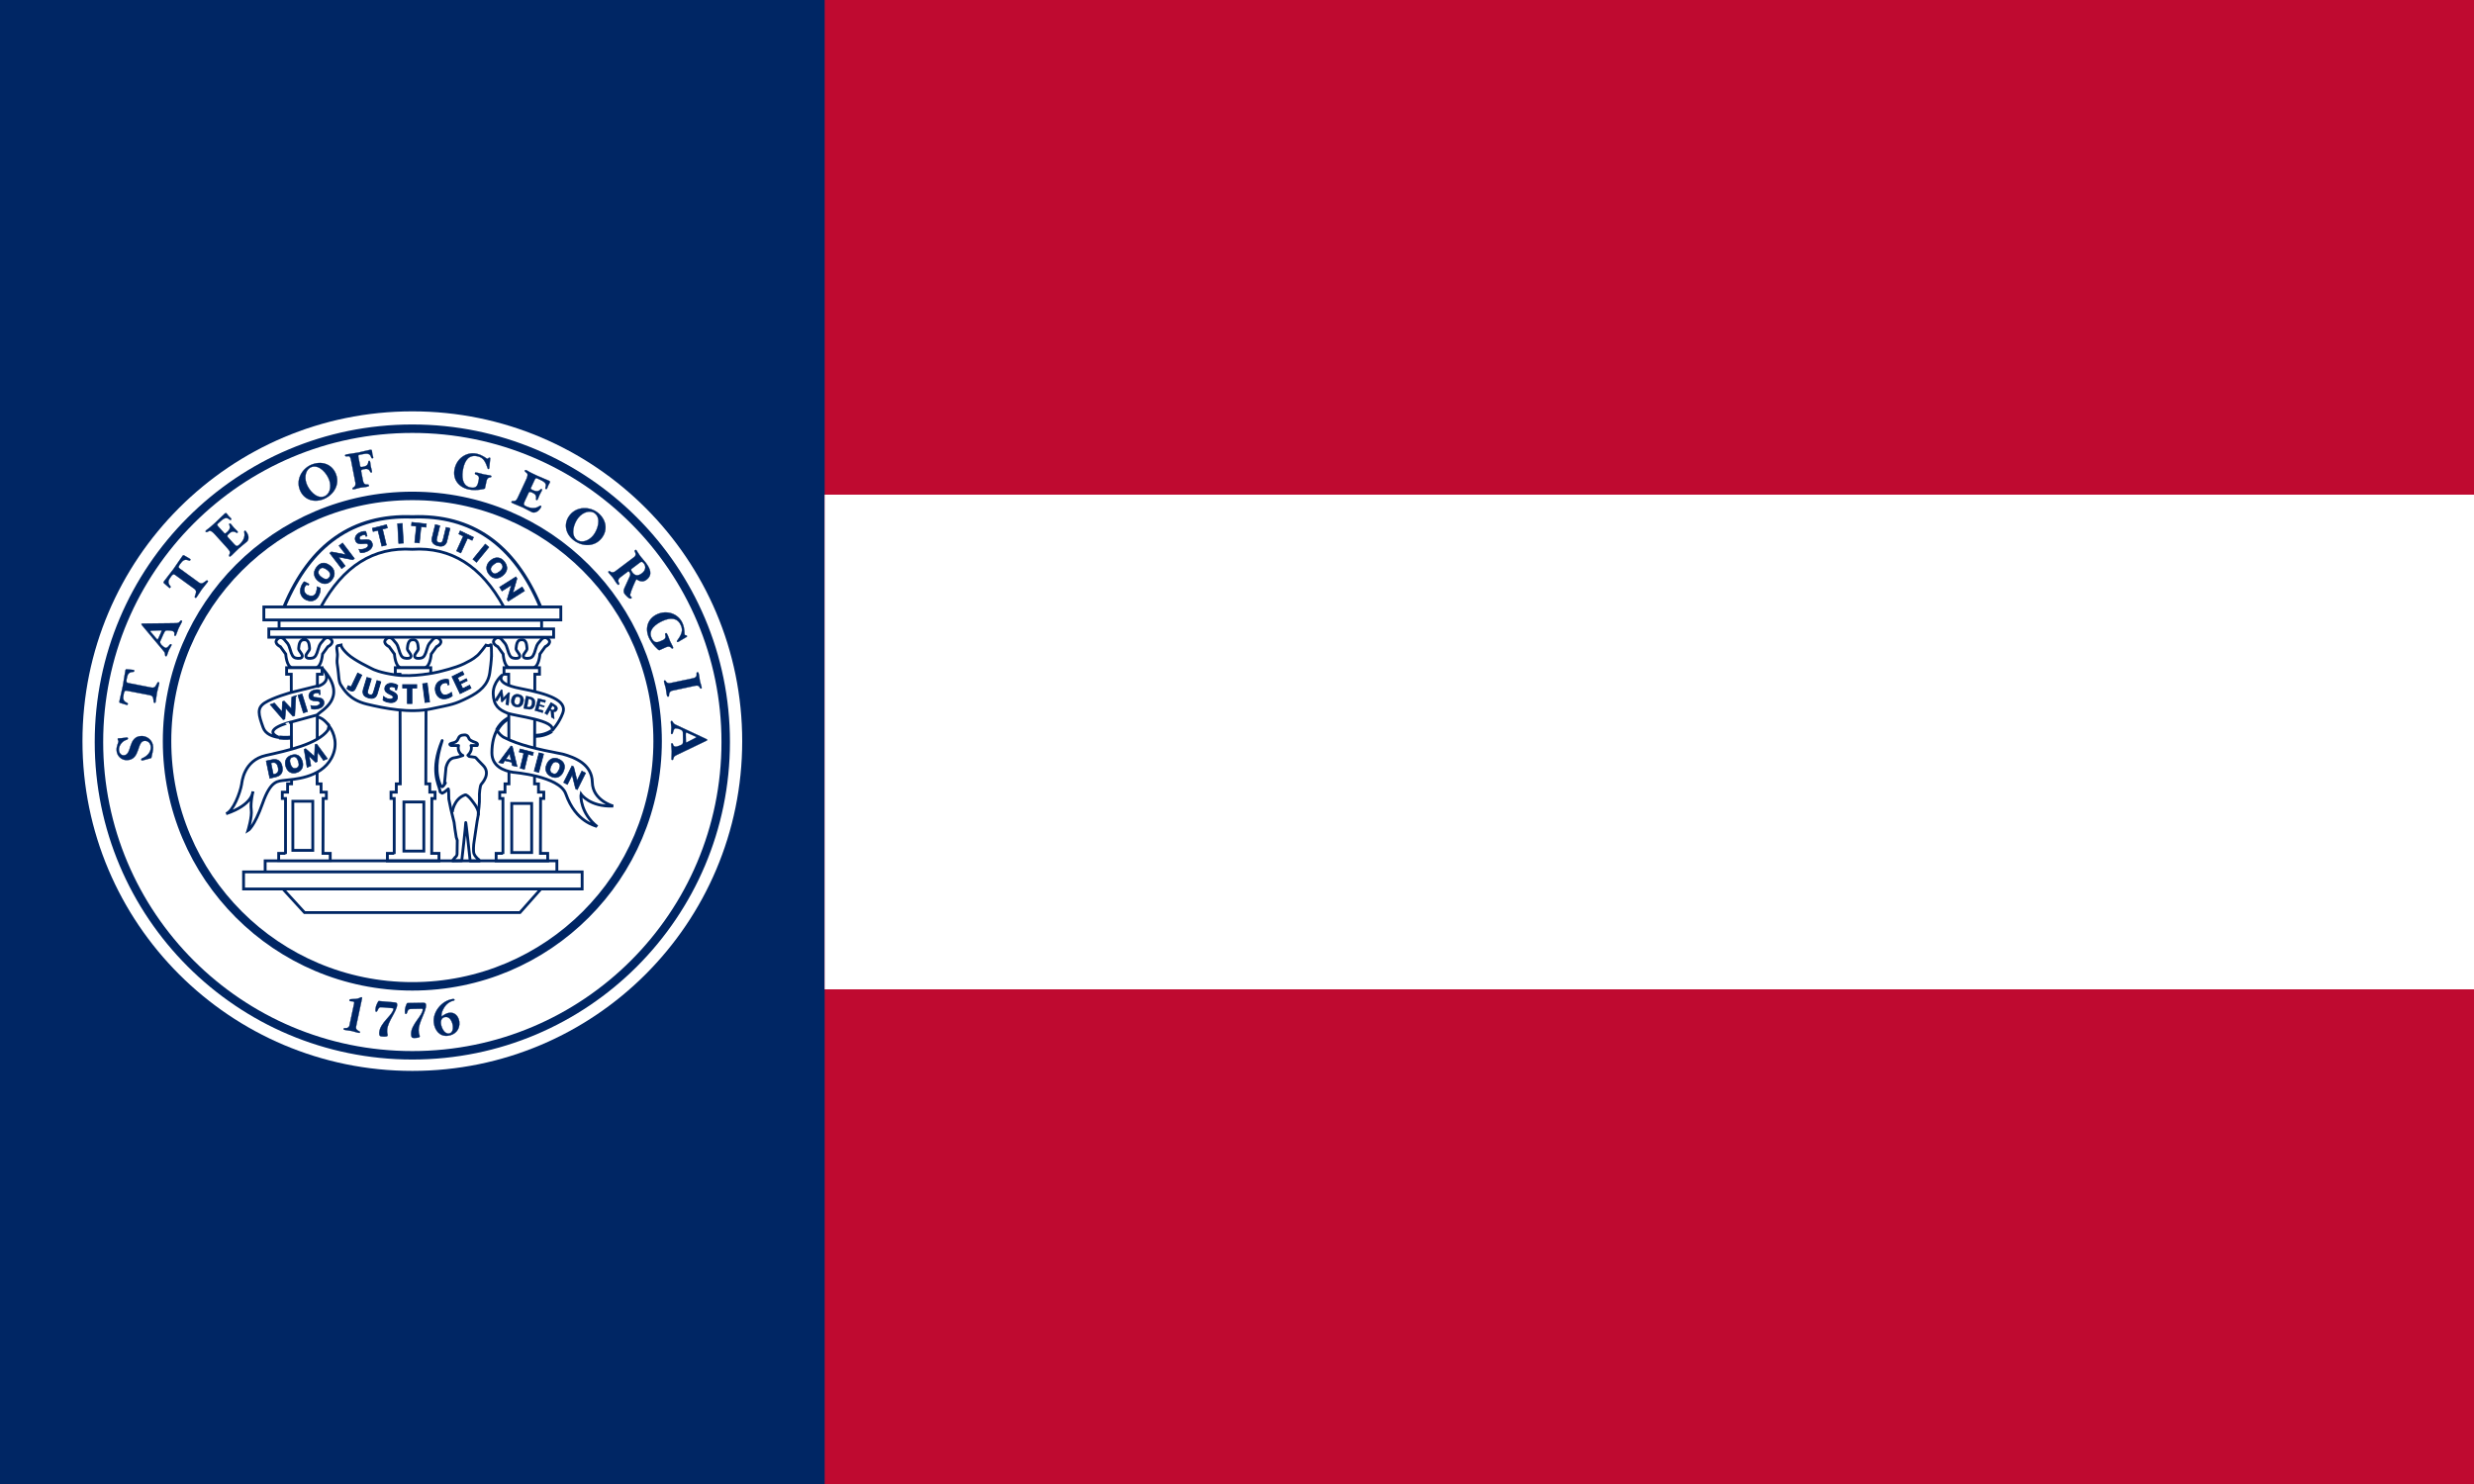 <?xml version="1.0" encoding="UTF-8" standalone="no"?>
<!-- Created with Inkscape (http://www.inkscape.org/) -->

<svg
   xmlns:dc="http://purl.org/dc/elements/1.1/"
   xmlns:cc="http://creativecommons.org/ns#"
   xmlns:rdf="http://www.w3.org/1999/02/22-rdf-syntax-ns#"
   xmlns:svg="http://www.w3.org/2000/svg"
   xmlns="http://www.w3.org/2000/svg"
   xmlns:sodipodi="http://sodipodi.sourceforge.net/DTD/sodipodi-0.dtd"
   xmlns:inkscape="http://www.inkscape.org/namespaces/inkscape"
   version="1.0"
   width="750"
   height="450"
   id="Flag of Georgia"
   inkscape:version="0.47 r22583"
   sodipodi:docname="Roundel.svg">
  <sodipodi:namedview
     pagecolor="#ffffff"
     bordercolor="#666666"
     borderopacity="1"
     objecttolerance="10"
     gridtolerance="10"
     guidetolerance="10"
     inkscape:pageopacity="0"
     inkscape:pageshadow="2"
     inkscape:window-width="1280"
     inkscape:window-height="1004"
     id="namedview138"
     showgrid="false"
     inkscape:zoom="1.4833529"
     inkscape:cx="87.348758"
     inkscape:cy="190.13222"
     inkscape:window-x="-8"
     inkscape:window-y="-8"
     inkscape:window-maximized="1"
     inkscape:current-layer="Flag of Georgia" />
  <defs
     id="defs7">
    <inkscape:perspective
       sodipodi:type="inkscape:persp3d"
       inkscape:vp_x="0 : 225 : 1"
       inkscape:vp_y="0 : 1000 : 0"
       inkscape:vp_z="750 : 225 : 1"
       inkscape:persp3d-origin="375 : 150 : 1"
       id="perspective142" />
  </defs>
  <rect
     width="750"
     height="450"
     x="0"
     y="0"
     id="bg"
     style="fill:#bf0a30;fill-opacity:1" />
  <rect
     width="250"
     height="450"
     x="0"
     y="0"
     id="left"
     style="fill:#002664" />
  <rect
     width="500"
     height="150"
     x="250"
     y="150"
     id="centre"
     style="fill:#ffffff" />
  <path
     d="m 25.001,224.735 c 0,-55.227 44.773,-100 100,-100 55.227,0 100,44.773 100,100 0,55.227 -44.773,100 -100,100 -55.227,0 -100,-44.773 -100,-100"
     id="path803"
     style="fill:#ffffff" />
  <path
     d="m 88.777,257.859 0,-14.892 6.041,0 0,14.892 -6.041,0 z m 33.667,0.217 0,-14.892 6.041,0 0,14.892 -6.041,0 z m 32.69,0.446 0,-14.892 6.041,0 0,14.892 -6.041,0 z"
     id="path1393"
     style="fill:none;stroke:#002664;stroke-width:0.859;stroke-miterlimit:3.864" />
  <path
     d="m 88.897,202.475 -2.014,0 0,1.966 1.411,0 0.095,33.245 -1.206,0 0,2.532 -1.604,0 0,1.905 0.976,0 0,16.821 -0.024,-0.168 -2.05,0 0,2.267 15.628,0 0,-2.267 -2.195,0 0.048,-16.653 0.976,0 0,-1.905 -1.604,0 0,-2.532 -1.206,0 0.095,-33.245 1.411,0 0,-1.966 -8.742,0 z m 3.22,-0.072 c 0,0 -1.7,0 -3.521,0 -1.724,0 -1.978,-4.076 -1.978,-4.076 l -1.604,-2.219 c 0,0 -2.122,-1.001 -1.013,-2.207 0.917,-1 1.809,-0.506 2.412,0.302 0.603,0.808 1.001,0.808 1.507,2.617 0.506,1.809 0.905,2.508 1.712,2.713 0.796,0.193 1.905,0.193 2.002,-0.506 0.121,-0.82 -1.182,-1.652 -1.097,-2.412 0.095,-0.905 0.193,-2.713 1.7,-2.617 1.507,-0.096 1.507,1.712 1.616,2.617 0.084,0.759 -1.23,1.592 -1.11,2.412 0.095,0.699 1.206,0.699 2.014,0.506 0.796,-0.205 1.206,-0.905 1.7,-2.713 0.506,-1.809 0.905,-1.809 1.507,-2.617 0.603,-0.808 1.507,-1.302 2.412,-0.302 1.109,1.206 -1.001,2.207 -1.001,2.207 l -1.604,2.219 c 0,0 -0.302,4.076 -2.038,4.076 -1.809,0 -3.618,0 -3.618,0 z m -12.131,-14.41 0,-3.943 90.028,0 0,3.943 -90.028,0 z m 4.618,2.629 0,-2.532 79.585,0 0,2.532 -79.585,0 z m -4.22,73.749 0,-3.34 88.436,0 0,3.34 -88.436,0 z m -6.548,5.209 0,-5.185 102.641,0 0,5.185 -102.641,0 z m 7.657,-76.342 0,-2.532 86.338,0 0,2.532 -86.338,0 z"
     id="path1771"
     style="fill:none;stroke:#002664;stroke-width:0.859;stroke-miterlimit:3.864" />
  <path
     d="m 99.123,172.751 c -0.506,-0.386 -0.964,-0.591 -1.35,-0.591 -0.386,0 -0.723,0.193 -1.001,0.579 -0.277,0.374 -0.362,0.747 -0.253,1.134 0.107,0.386 0.434,0.772 0.976,1.17 0.506,0.386 0.952,0.579 1.351,0.579 0.397,0.012 0.735,-0.181 1.013,-0.579 0.277,-0.397 0.362,-0.784 0.229,-1.146 -0.121,-0.374 -0.446,-0.747 -0.964,-1.146 z m 0.905,-1.266 c 0.723,0.531 1.158,1.182 1.29,1.941 0.144,0.759 -0.048,1.519 -0.579,2.267 -0.53,0.735 -1.158,1.158 -1.893,1.278 -0.735,0.107 -1.483,-0.121 -2.231,-0.676 -0.759,-0.567 -1.194,-1.218 -1.326,-1.966 -0.132,-0.747 0.072,-1.495 0.603,-2.243 0.555,-0.772 1.182,-1.206 1.881,-1.326 0.699,-0.107 1.447,0.144 2.255,0.723 z"
     id="path1773"
     style="fill:#002664;fill-rule:evenodd" />
  <path
     d="m 99.123,172.751 c -0.506,-0.386 -0.964,-0.591 -1.35,-0.591 -0.386,0 -0.723,0.193 -1.001,0.579 -0.277,0.374 -0.362,0.747 -0.253,1.134 0.107,0.386 0.434,0.772 0.976,1.17 0.506,0.386 0.952,0.579 1.351,0.579 0.397,0.012 0.735,-0.181 1.013,-0.579 0.277,-0.397 0.362,-0.784 0.229,-1.146 -0.121,-0.374 -0.446,-0.747 -0.964,-1.146 z m 0.905,-1.266 c 0.723,0.531 1.158,1.182 1.29,1.941 0.144,0.759 -0.048,1.519 -0.579,2.267 -0.53,0.735 -1.158,1.158 -1.893,1.278 -0.735,0.107 -1.483,-0.121 -2.231,-0.676 -0.759,-0.567 -1.194,-1.218 -1.326,-1.966 -0.132,-0.747 0.072,-1.495 0.603,-2.243 0.555,-0.772 1.182,-1.206 1.881,-1.326 0.699,-0.107 1.447,0.144 2.255,0.723 z"
     id="path1775"
     style="fill:none;stroke:#002664;stroke-width:0.167;stroke-miterlimit:3.864" />
  <path
     d="m 151.42,173.342 c 0.506,-0.397 0.82,-0.784 0.929,-1.17 0.107,-0.374 0.024,-0.759 -0.265,-1.146 -0.277,-0.374 -0.603,-0.555 -1.001,-0.555 -0.386,0 -0.844,0.217 -1.363,0.639 -0.494,0.386 -0.808,0.772 -0.917,1.158 -0.121,0.386 -0.024,0.772 0.265,1.158 0.302,0.397 0.64,0.579 1.013,0.555 0.386,-0.036 0.832,-0.253 1.338,-0.64 z m 0.941,1.23 c -0.699,0.567 -1.423,0.82 -2.183,0.735 -0.747,-0.06 -1.399,-0.47 -1.953,-1.194 -0.555,-0.723 -0.784,-1.459 -0.687,-2.207 0.096,-0.759 0.519,-1.435 1.254,-2.014 0.735,-0.591 1.459,-0.844 2.195,-0.759 0.76,0.084 1.387,0.482 1.953,1.218 0.567,0.747 0.808,1.483 0.723,2.207 -0.084,0.699 -0.518,1.375 -1.302,2.014 z"
     id="path1777"
     style="fill:#002664;fill-rule:evenodd" />
  <path
     d="m 151.42,173.342 c 0.506,-0.397 0.82,-0.784 0.929,-1.17 0.107,-0.374 0.024,-0.759 -0.265,-1.146 -0.277,-0.374 -0.603,-0.555 -1.001,-0.555 -0.386,0 -0.844,0.217 -1.363,0.639 -0.494,0.386 -0.808,0.772 -0.917,1.158 -0.121,0.386 -0.024,0.772 0.265,1.158 0.302,0.397 0.64,0.579 1.013,0.555 0.386,-0.036 0.832,-0.253 1.338,-0.64 z m 0.941,1.23 c -0.699,0.567 -1.423,0.82 -2.183,0.735 -0.747,-0.06 -1.399,-0.47 -1.953,-1.194 -0.555,-0.723 -0.784,-1.459 -0.687,-2.207 0.096,-0.759 0.519,-1.435 1.254,-2.014 0.735,-0.591 1.459,-0.844 2.195,-0.759 0.76,0.084 1.387,0.482 1.953,1.218 0.567,0.747 0.808,1.483 0.723,2.207 -0.084,0.699 -0.518,1.375 -1.302,2.014 z"
     id="path1779"
     style="fill:none;stroke:#002664;stroke-width:0.167;stroke-miterlimit:3.864" />
  <path
     d="m 121.853,202.475 -2.014,0 0,1.966 1.411,0 0.096,33.245 -1.206,0 0,2.532 -1.604,0 0,1.905 0.976,0 0,16.821 -0.024,-0.168 -2.05,0 0,2.267 15.64,0 0,-2.267 -2.207,0 0.048,-16.653 0.976,0 0,-1.905 -1.604,0 0,-2.532 -1.206,0 0.096,-33.245 1.411,0 0,-1.966 -8.742,0 z m 3.22,-0.072 c 0,0 -1.7,0 -3.509,0 -1.736,0 -1.99,-4.076 -1.99,-4.076 l -1.604,-2.219 c 0,0 -2.11,-1.001 -1.013,-2.207 0.917,-1 1.809,-0.506 2.412,0.302 0.603,0.808 1.013,0.808 1.507,2.617 0.506,1.809 0.905,2.508 1.712,2.713 0.808,0.193 1.905,0.193 2.014,-0.506 0.107,-0.82 -1.194,-1.652 -1.109,-2.412 0.096,-0.905 0.205,-2.713 1.712,-2.617 1.507,-0.096 1.507,1.712 1.604,2.617 0.084,0.759 -1.218,1.592 -1.109,2.412 0.107,0.699 1.206,0.699 2.014,0.506 0.808,-0.205 1.206,-0.905 1.712,-2.713 0.494,-1.809 0.905,-1.809 1.507,-2.617 0.603,-0.808 1.495,-1.302 2.412,-0.302 1.097,1.206 -1.013,2.207 -1.013,2.207 l -1.604,2.219 c 0,0 -0.302,4.076 -2.038,4.076 -1.809,0 -3.618,0 -3.618,0 z m 12.034,43.856 c 0,0 0.422,-4.003 3.871,-5.221 0.856,-0.302 3.063,3.063 3.063,3.063 0,0 1.254,1.712 0.952,3.015 l -0.012,0.084"
     id="path1781"
     style="fill:none;stroke:#002664;stroke-width:0.859;stroke-miterlimit:3.864" />
  <path
     d="m 92.262,176.357 1.399,0.747 -0.132,0.362 -0.555,-0.205 c -0.121,0.084 -0.229,0.193 -0.35,0.314 -0.107,0.132 -0.217,0.338 -0.326,0.627 -0.169,0.458 -0.144,0.917 0.06,1.363 0.205,0.446 0.579,0.772 1.11,0.964 0.555,0.217 1.049,0.241 1.471,0.107 0.411,-0.144 0.723,-0.482 0.917,-1.037 0.084,-0.241 0.156,-0.518 0.205,-0.832 0.048,-0.326 0.06,-0.615 0.036,-0.856 l 1.001,0.374 c 0.048,0.241 0.036,0.543 -0.012,0.88 -0.048,0.338 -0.121,0.64 -0.217,0.893 -0.338,0.964 -0.844,1.604 -1.531,1.929 -0.687,0.338 -1.459,0.338 -2.339,0.012 -0.772,-0.289 -1.338,-0.808 -1.7,-1.543 -0.362,-0.747 -0.362,-1.592 -0.024,-2.556 0.095,-0.265 0.229,-0.543 0.409,-0.832 0.169,-0.314 0.362,-0.543 0.579,-0.711 z"
     id="path1783"
     style="fill:#002664" />
  <path
     d="m 92.262,176.357 1.399,0.747 -0.132,0.362 -0.555,-0.205 c -0.121,0.084 -0.229,0.193 -0.35,0.314 -0.107,0.132 -0.217,0.338 -0.326,0.627 -0.169,0.458 -0.144,0.917 0.06,1.363 0.205,0.446 0.579,0.772 1.11,0.964 0.555,0.217 1.049,0.241 1.471,0.107 0.411,-0.144 0.723,-0.482 0.917,-1.037 0.084,-0.241 0.156,-0.518 0.205,-0.832 0.048,-0.326 0.06,-0.615 0.036,-0.856 l 1.001,0.374 c 0.048,0.241 0.036,0.543 -0.012,0.88 -0.048,0.338 -0.121,0.64 -0.217,0.893 -0.338,0.964 -0.844,1.604 -1.531,1.929 -0.687,0.338 -1.459,0.338 -2.339,0.012 -0.772,-0.289 -1.338,-0.808 -1.7,-1.543 -0.362,-0.747 -0.362,-1.592 -0.024,-2.556 0.095,-0.265 0.229,-0.543 0.409,-0.832 0.169,-0.314 0.362,-0.543 0.579,-0.711 z"
     id="path1785"
     style="fill:none;stroke:#002664;stroke-width:0.167;stroke-miterlimit:3.864" />
  <polygon
     points="88.253,349.582 88.028,349.755 87.958,349.666 88.349,349.367 88.381,349.407 88.311,349.771 88.535,349.599 88.605,349.688 88.213,349.987 88.213,349.987 88.182,349.947 "
     transform="matrix(0,-12.058,12.058,0,-4112.692,1233.042)"
     id="polygon1787"
     style="fill:#002664" />
  <polygon
     points="88.253,349.582 88.028,349.755 87.958,349.666 88.349,349.367 88.381,349.407 88.311,349.771 88.535,349.599 88.605,349.688 88.213,349.987 88.213,349.987 88.182,349.947 "
     transform="matrix(0,-12.058,12.058,0,-4112.692,1233.042)"
     id="polygon1789"
     style="fill:none;stroke:#002664;stroke-width:0.014;stroke-miterlimit:3.864" />
  <path
     d="m 112.773,164.551 c 0.217,0.494 0.205,0.976 -0.048,1.447 -0.241,0.482 -0.676,0.856 -1.302,1.146 -0.482,0.217 -0.893,0.362 -1.23,0.411 -0.338,0.048 -0.652,0.072 -0.941,0.06 l -0.458,-1.061 c 0.253,0.036 0.567,0.036 0.929,0.012 0.362,-0.036 0.711,-0.121 1.025,-0.265 0.374,-0.168 0.627,-0.362 0.747,-0.567 0.121,-0.205 0.144,-0.411 0.06,-0.603 -0.084,-0.193 -0.241,-0.302 -0.47,-0.314 -0.241,-0.024 -0.591,0 -1.049,0.06 -0.567,0.072 -1.037,0.048 -1.411,-0.072 -0.374,-0.121 -0.652,-0.386 -0.832,-0.796 -0.205,-0.482 -0.193,-0.964 0.06,-1.435 0.253,-0.47 0.639,-0.82 1.146,-1.061 0.494,-0.217 0.881,-0.35 1.17,-0.374 0.289,-0.036 0.53,-0.036 0.735,0 l 0.386,1.399 -0.338,0.144 -0.229,-0.506 c -0.096,-0.012 -0.229,-0.012 -0.423,0 -0.181,0.012 -0.397,0.072 -0.64,0.181 -0.314,0.132 -0.518,0.302 -0.615,0.494 -0.107,0.181 -0.121,0.35 -0.06,0.494 0.072,0.169 0.18,0.277 0.326,0.338 0.156,0.06 0.458,0.06 0.929,0 0.591,-0.084 1.122,-0.072 1.568,0.024 0.446,0.096 0.759,0.374 0.964,0.844 z"
     id="path1791"
     style="fill:#002664" />
  <path
     d="m 112.773,164.551 c 0.217,0.494 0.205,0.976 -0.048,1.447 -0.241,0.482 -0.676,0.856 -1.302,1.146 -0.482,0.217 -0.893,0.362 -1.23,0.411 -0.338,0.048 -0.652,0.072 -0.941,0.06 l -0.458,-1.061 c 0.253,0.036 0.567,0.036 0.929,0.012 0.362,-0.036 0.711,-0.121 1.025,-0.265 0.374,-0.168 0.627,-0.362 0.747,-0.567 0.121,-0.205 0.144,-0.411 0.06,-0.603 -0.084,-0.193 -0.241,-0.302 -0.47,-0.314 -0.241,-0.024 -0.591,0 -1.049,0.06 -0.567,0.072 -1.037,0.048 -1.411,-0.072 -0.374,-0.121 -0.652,-0.386 -0.832,-0.796 -0.205,-0.482 -0.193,-0.964 0.06,-1.435 0.253,-0.47 0.639,-0.82 1.146,-1.061 0.494,-0.217 0.881,-0.35 1.17,-0.374 0.289,-0.036 0.53,-0.036 0.735,0 l 0.386,1.399 -0.338,0.144 -0.229,-0.506 c -0.096,-0.012 -0.229,-0.012 -0.423,0 -0.181,0.012 -0.397,0.072 -0.64,0.181 -0.314,0.132 -0.518,0.302 -0.615,0.494 -0.107,0.181 -0.121,0.35 -0.06,0.494 0.072,0.169 0.18,0.277 0.326,0.338 0.156,0.06 0.458,0.06 0.929,0 0.591,-0.084 1.122,-0.072 1.568,0.024 0.446,0.096 0.759,0.374 0.964,0.844 z"
     id="path1793"
     style="fill:none;stroke:#002664;stroke-width:0.167;stroke-miterlimit:3.864" />
  <polygon
     points="88.922,350.578 88.892,350.456 88.975,350.436 89.065,350.795 88.982,350.816 88.982,350.816 88.952,350.693 88.552,350.79 88.523,350.675 "
     transform="matrix(0,-12.058,12.058,0,-4112.692,1233.042)"
     id="polygon1795"
     style="fill:#002664" />
  <polygon
     points="88.922,350.578 88.892,350.456 88.975,350.436 89.065,350.795 88.982,350.816 88.982,350.816 88.952,350.693 88.552,350.79 88.523,350.675 "
     transform="matrix(0,-12.058,12.058,0,-4112.692,1233.042)"
     id="polygon1797"
     style="fill:none;stroke:#002664;stroke-width:0.014;stroke-miterlimit:3.864" />
  <rect
     width="1.435"
     height="6.005"
     x="111.314"
     y="165.467"
     transform="matrix(0.998,-0.057,0.057,0.998,0,0)"
     id="rect1799"
     style="fill:#002664" />
  <rect
     width="1.435"
     height="6.005"
     x="111.314"
     y="165.467"
     transform="matrix(0.998,-0.057,0.057,0.998,0,0)"
     id="rect1801"
     style="fill:none;stroke:#002664;stroke-width:0.167;stroke-miterlimit:3.864" />
  <polygon
     points="89.025,351.544 89.04,351.419 89.125,351.428 89.085,351.796 89,351.787 89,351.787 89.014,351.662 88.604,351.62 88.618,351.502 "
     transform="matrix(0,-12.058,12.058,0,-4112.692,1233.042)"
     id="polygon1803"
     style="fill:#002664" />
  <polygon
     points="89.025,351.544 89.04,351.419 89.125,351.428 89.085,351.796 89,351.787 89,351.787 89.014,351.662 88.604,351.62 88.618,351.502 "
     transform="matrix(0,-12.058,12.058,0,-4112.692,1233.042)"
     id="polygon1805"
     style="fill:none;stroke:#002664;stroke-width:0.014;stroke-miterlimit:3.864" />
  <path
     d="m 135.467,164.19 c -0.132,0.555 -0.434,0.964 -0.893,1.23 -0.458,0.265 -1.073,0.302 -1.845,0.096 -0.759,-0.193 -1.278,-0.506 -1.556,-0.941 -0.265,-0.434 -0.326,-0.941 -0.181,-1.531 l 0.964,-3.979 1.387,0.35 -0.964,4.016 c -0.072,0.265 -0.048,0.494 0.06,0.687 0.107,0.193 0.326,0.338 0.64,0.411 0.338,0.084 0.603,0.072 0.796,-0.072 0.193,-0.121 0.338,-0.386 0.423,-0.759 l 0.929,-3.798 1.206,0.314 -0.964,3.979 z"
     id="path1807"
     style="fill:#002664" />
  <path
     d="m 135.467,164.19 c -0.132,0.555 -0.434,0.964 -0.893,1.23 -0.458,0.265 -1.073,0.302 -1.845,0.096 -0.759,-0.193 -1.278,-0.506 -1.556,-0.941 -0.265,-0.434 -0.326,-0.941 -0.181,-1.531 l 0.964,-3.979 1.387,0.35 -0.964,4.016 c -0.072,0.265 -0.048,0.494 0.06,0.687 0.107,0.193 0.326,0.338 0.64,0.411 0.338,0.084 0.603,0.072 0.796,-0.072 0.193,-0.121 0.338,-0.386 0.423,-0.759 l 0.929,-3.798 1.206,0.314 -0.964,3.979 z"
     id="path1809"
     style="fill:none;stroke:#002664;stroke-width:0.167;stroke-miterlimit:3.864" />
  <polygon
     points="88.776,352.724 88.831,352.61 88.909,352.645 88.748,352.981 88.67,352.946 88.67,352.946 88.725,352.831 88.353,352.662 88.403,352.554 "
     transform="matrix(0,-12.058,12.058,0,-4112.692,1233.042)"
     id="polygon1811"
     style="fill:#002664" />
  <polygon
     points="88.776,352.724 88.831,352.61 88.909,352.645 88.748,352.981 88.67,352.946 88.67,352.946 88.725,352.831 88.353,352.662 88.403,352.554 "
     transform="matrix(0,-12.058,12.058,0,-4112.692,1233.042)"
     id="polygon1813"
     style="fill:none;stroke:#002664;stroke-width:0.014;stroke-miterlimit:3.864" />
  <polygon
     points="88.499,353.367 88.118,353.055 88.118,353.055 88.195,352.964 88.577,353.276 "
     transform="matrix(0,-12.058,12.058,0,-4112.692,1233.042)"
     id="polygon1815"
     style="fill:#002664" />
  <polygon
     points="88.499,353.367 88.118,353.055 88.118,353.055 88.195,352.964 88.577,353.276 "
     transform="matrix(0,-12.058,12.058,0,-4112.692,1233.042)"
     id="polygon1817"
     style="fill:none;stroke:#002664;stroke-width:0.014;stroke-miterlimit:3.864" />
  <polygon
     points="87.546,353.933 87.396,353.696 87.494,353.635 87.754,354.047 87.71,354.074 87.349,353.969 87.499,354.204 87.4,354.264 87.14,353.853 87.14,353.853 87.184,353.826 "
     transform="matrix(0,-12.058,12.058,0,-4112.692,1233.042)"
     id="polygon1819"
     style="fill:#002664" />
  <polygon
     points="87.546,353.933 87.396,353.696 87.494,353.635 87.754,354.047 87.71,354.074 87.349,353.969 87.499,354.204 87.4,354.264 87.14,353.853 87.14,353.853 87.184,353.826 "
     transform="matrix(0,-12.058,12.058,0,-4112.692,1233.042)"
     id="polygon1821"
     style="fill:none;stroke:#002664;stroke-width:0.014;stroke-miterlimit:3.864" />
  <path
     d="m 99.412,221.395 c -3.063,4.232 -12.372,6.234 -18.823,7.681 -6.741,1.495 -7.235,8.127 -7.343,8.73 -0.423,2.556 -2.556,8.224 -4.715,8.947 8.188,-2.725 8.139,-6.729 8.139,-6.729 0,0 -0.808,3.413 -0.506,5.523 0.302,2.11 -1.001,6.331 -1.001,6.331 0,0 1.905,-1.109 4.425,-8.236 2.508,-7.139 4.618,-6.741 6.825,-7.042 2.207,-0.302 10.756,-0.494 14.072,-6.729 2.098,-3.955 0.881,-7.512 -0.723,-9.755 l -0.35,1.278 z"
     id="path1823"
     style="fill:#ffffff;fill-rule:evenodd" />
  <path
     d="m 99.412,221.395 c -3.063,4.232 -12.372,6.234 -18.823,7.681 -6.741,1.495 -7.235,8.127 -7.343,8.73 -0.423,2.556 -2.556,8.224 -4.715,8.947 8.188,-2.725 8.139,-6.729 8.139,-6.729 0,0 -0.808,3.413 -0.506,5.523 0.302,2.11 -1.001,6.331 -1.001,6.331 0,0 1.905,-1.109 4.425,-8.236 2.508,-7.139 4.618,-6.741 6.825,-7.042 2.207,-0.302 10.756,-0.494 14.072,-6.729 2.098,-3.955 0.881,-7.512 -0.723,-9.755 l -0.35,1.278 z"
     id="path1825"
     style="fill:none;stroke:#002664;stroke-width:0.859;stroke-miterlimit:3.864" />
  <path
     d="m 99.81,220.14 c -0.917,-1.314 -2.026,-2.171 -2.641,-2.424 -0.518,-0.217 -0.844,-0.326 -1.061,-0.374"
     id="path1827"
     style="fill:none;stroke:#002664;stroke-width:0.859;stroke-miterlimit:3.864" />
  <path
     d="m 149.008,198.182 c 0,0.772 0,2.038 -0.53,5.8 -0.531,3.762 -3.075,5.8 -6.524,7.537 -4.257,2.122 -4.872,2.086 -11.262,3.437 -6.379,1.363 -14.096,-0.132 -19.51,-1.447 -5.414,-1.314 -7.054,-4.667 -7.802,-5.716 -0.759,-1.037 -0.664,-3.171 -0.929,-4.896 -0.265,-1.664 -0.338,-2.207 -0.229,-3.22 0.132,-1.266 0.096,-1.314 -0.084,-2.629 -0.181,-1.314 0.265,-1.266 0.314,-1.266 0.036,0 0.929,-0.181 0.929,-0.181 0,0 0,0.905 2.086,2.81 2.086,1.905 6.777,4.076 7.271,4.353 0.482,0.265 2.436,1.218 7.271,1.905 5.101,0.723 11.974,-0.687 12.818,-0.905 0.844,-0.229 5.185,-1.194 7.85,-2.496 3.412,-1.676 3.316,-2.026 3.81,-2.315 0.747,-0.458 2.834,-3.316 2.834,-3.316 0,0 1.206,0.506 1.556,-0.397 0.084,0.676 0.132,2.17 0.132,2.942 z"
     id="path1829"
     style="fill:#ffffff" />
  <path
     d="m 149.008,198.182 c 0,0.772 0,2.038 -0.53,5.8 -0.531,3.762 -3.075,5.8 -6.524,7.537 -4.257,2.122 -4.872,2.086 -11.262,3.437 -6.379,1.363 -14.096,-0.132 -19.51,-1.447 -5.414,-1.314 -7.054,-4.667 -7.802,-5.716 -0.759,-1.037 -0.664,-3.171 -0.929,-4.896 -0.265,-1.664 -0.338,-2.207 -0.229,-3.22 0.132,-1.266 0.096,-1.314 -0.084,-2.629 -0.181,-1.314 0.265,-1.266 0.314,-1.266 0.036,0 0.929,-0.181 0.929,-0.181 0,0 0,0.905 2.086,2.81 2.086,1.905 6.777,4.076 7.271,4.353 0.482,0.265 2.436,1.218 7.271,1.905 5.101,0.723 11.974,-0.687 12.818,-0.905 0.844,-0.229 5.185,-1.194 7.85,-2.496 3.412,-1.676 3.316,-2.026 3.81,-2.315 0.747,-0.458 2.834,-3.316 2.834,-3.316 0,0 1.206,0.506 1.556,-0.397 0.084,0.676 0.132,2.17 0.132,2.942 z"
     id="path1831"
     style="fill:none;stroke:#002664;stroke-width:0.859;stroke-miterlimit:3.864" />
  <path
     d="m 97.266,184.05 c 6.741,-12.408 15.977,-18.232 27.734,-17.485 11.757,-0.747 20.994,5.077 27.734,17.485"
     id="path1833"
     style="fill:none;stroke:#002664;stroke-width:0.859;stroke-miterlimit:3.864" />
  <path
     d="m 86.208,183.869 c 7.874,-18.763 20.801,-27.806 38.792,-27.131 17.991,-0.676 30.918,8.369 38.78,27.131"
     id="path1835"
     style="fill:none;stroke:#002664;stroke-width:1.026;stroke-miterlimit:3.864" />
  <path
     d="m 154.808,202.475 -2.014,0 0,1.966 1.411,0 0.096,33.245 -1.206,0 0,2.532 -1.604,0 0,1.905 0.976,0 0,16.821 -0.012,-0.168 -2.05,0 0,2.267 15.628,0 0,-2.267 -2.195,0 0.036,-16.653 0.976,0 0,-1.905 -1.604,0 0,-2.532 -1.206,0 0.096,-33.245 1.411,0 0,-1.966 -8.742,0 z m 3.232,-0.072 c 0,0 -1.712,0 -3.521,0 -1.736,0 -1.99,-4.076 -1.99,-4.076 l -1.604,-2.219 c 0,0 -2.11,-1.001 -1.001,-2.207 0.905,-1 1.797,-0.506 2.4,0.302 0.603,0.808 1.013,0.808 1.507,2.617 0.506,1.809 0.905,2.508 1.712,2.713 0.808,0.193 1.917,0.193 2.014,-0.506 0.121,-0.82 -1.194,-1.652 -1.11,-2.412 0.107,-0.905 0.205,-2.713 1.712,-2.617 1.507,-0.096 1.507,1.712 1.604,2.617 0.084,0.759 -1.218,1.592 -1.11,2.412 0.107,0.699 1.218,0.699 2.014,0.506 0.808,-0.205 1.206,-0.905 1.712,-2.713 0.494,-1.809 0.905,-1.809 1.507,-2.617 0.603,-0.808 1.495,-1.302 2.412,-0.302 1.097,1.206 -1.013,2.207 -1.013,2.207 l -1.604,2.219 c 0,0 -0.302,4.076 -2.038,4.076 -1.809,0 -3.606,0 -3.606,0 z"
     id="path1837"
     style="fill:none;stroke:#002664;stroke-width:0.859;stroke-miterlimit:3.864" />
  <path
     d="m 145.342,261.079 -0.048,-0.193 c 0,-0.205 -0.446,-0.397 -0.603,-0.603 -0.144,-0.205 -0.699,-0.603 -1.001,-1.411 -0.253,-0.664 -0.156,-2.665 0.048,-3.762 0.314,-1.736 0.796,-5.909 1.242,-7.91 l 0.012,-0.579 c 0,0 0.458,-3.473 0.35,-4.727 -0.096,-1.254 0.205,-3.617 0.506,-4.015 0.302,-0.411 3.111,-3.316 0.555,-5.836 -2.568,-2.508 -1.809,-2.363 -3.063,-2.508 -1.254,-0.156 -1.109,-0.156 -1.109,-0.156 l -0.397,-0.35 c -0.156,0.096 1.556,-1.218 0.952,-2.954 l 1.857,0 c 0,0 0.506,-0.615 -0.555,-0.964 -1.049,-0.35 -1.652,-0.699 -1.857,-1.049 -0.205,-0.35 -0.35,-1.254 -1.459,-1.206 -1.097,0.048 -1.556,0.35 -1.905,1.206 -0.35,0.856 -0.952,1.049 -1.363,1.158 -0.844,0.205 -1.652,0.397 -0.747,0.856 l 2.255,0 c -0.446,1.724 0.772,2.834 1.314,3.015 -0.759,0.241 -1.58,0.555 -2.363,0.652 -1.363,0.096 -2.279,1.097 -2.761,3.014 -0.181,1.809 -0.314,3.28 -0.409,4.413 l -0.144,0.808 c 0.941,-1.519 -0.084,0.47 -0.603,0.603 l -0.47,-0.399 c -1.676,-3.521 -1.338,-8.091 0.47,-13.614 -3.75,9.032 -1.061,13.156 -0.699,15.061 l 0.096,0.506 0.603,0.397 c 0.567,-0.241 1.073,-0.603 1.857,-1.302 l 0.096,0.506 0.06,2.556 0.603,2.966 0.446,1.857 0.555,2.267 0.253,2.002 0.397,2.52 0.302,0.905 -0.048,3.762 c 0.048,0.64 -0.144,1.11 -0.603,1.411 l -0.652,0.808 -0.107,0.241 2.773,-0.048 c 0,0 1.206,-10.503 1.206,-11.504 0,-1.001 1.35,11.6 1.35,11.6 l 2.81,0 0,0 z"
     id="path1839"
     style="fill:none;stroke:#002664;stroke-width:0.859;stroke-linecap:round;stroke-linejoin:round;stroke-miterlimit:3.864" />
  <path
     d="m 167.252,221.672 c -1.411,0.941 -3.075,1.423 -4.98,1.471"
     id="path1841"
     style="fill:none;stroke:#002664;stroke-width:1.194;stroke-miterlimit:3.864" />
  <path
     d="m 150.648,221.407 c -0.856,1.58 -1.531,3.798 -1.531,6.861 0,4.1 3.581,5.45 6.427,5.921 0,0 14.072,1.11 15.977,6.536 3.075,8.742 9.08,9.586 9.55,9.948 -5.052,-3.991 -5.077,-9.213 -4.932,-9.852 0,0 2.617,3.907 9.755,3.606 0,0 -6.234,-1.688 -6.331,-7.223 -0.107,-5.523 -5.33,-7.536 -8.947,-8.537 -7.898,-1.495 -13.505,-2.858 -17.533,-4.92 -0.917,-0.338 -1.966,-1.375 -2.436,-2.339 z"
     id="path1843"
     style="fill:#ffffff" />
  <path
     d="m 150.648,221.407 c -0.856,1.58 -1.531,3.798 -1.531,6.861 0,4.1 3.581,5.45 6.427,5.921 0,0 14.072,1.11 15.977,6.536 3.075,8.742 9.08,9.586 9.55,9.948 -5.052,-3.991 -5.077,-9.213 -4.932,-9.852 0,0 2.617,3.907 9.755,3.606 0,0 -6.234,-1.688 -6.331,-7.223 -0.107,-5.523 -5.33,-7.536 -8.947,-8.537 -7.898,-1.495 -13.505,-2.858 -17.533,-4.92 -0.917,-0.338 -1.966,-1.375 -2.436,-2.339 z"
     id="path1845"
     style="fill:none;stroke:#002664;stroke-width:0.859;stroke-miterlimit:3.864" />
  <path
     d="m 154.242,217.825 c 0,0 -2.086,0.82 -3.593,3.593"
     id="path1847"
     style="fill:none;stroke:#002664;stroke-width:1.194;stroke-miterlimit:3.864" />
  <path
     d="m 167.252,221.672 c 0.169,-0.229 2.219,-2.351 3.364,-5.462 1.411,-3.823 -4.425,-5.824 -12.866,-7.44 -8.429,-1.604 -5.318,-4.22 -5.318,-4.22 0,0 -3.015,2.219 -2.918,5.836 0.107,3.617 1.809,4.823 4.22,5.824 2.412,1.001 15.326,2.158 13.517,5.462 z"
     id="path1849"
     style="fill:#ffffff;fill-rule:evenodd" />
  <path
     d="m 167.252,221.672 c 0.169,-0.229 2.219,-2.351 3.364,-5.462 1.411,-3.823 -4.425,-5.824 -12.866,-7.44 -8.429,-1.604 -5.318,-4.22 -5.318,-4.22 0,0 -3.015,2.219 -2.918,5.836 0.107,3.617 1.809,4.823 4.22,5.824 2.412,1.001 15.326,2.158 13.517,5.462 z"
     id="path1851"
     style="fill:none;stroke:#002664;stroke-width:0.859;stroke-miterlimit:3.864" />
  <polyline
     style="fill:none;stroke:#002664;stroke-width:0.071;stroke-miterlimit:3.864"
     stroke-miterlimit="3.864"
     points="79.893,348.199 79.31,348.732   79.31,354.148 79.893,354.665 "
     id="polyline1853"
     transform="matrix(0,-12.058,12.058,0,-4112.692,1233.042)" />
  <rect
     width="1.363"
     height="5.703"
     x="216.24"
     y="179.081"
     transform="matrix(0.967,0.255,-0.255,0.967,0,0)"
     id="rect1855"
     style="fill:#002664" />
  <rect
     width="1.363"
     height="5.703"
     x="216.24"
     y="179.081"
     transform="matrix(0.967,0.255,-0.255,0.967,0,0)"
     id="rect1857"
     style="fill:none;stroke:#002664;stroke-width:0.263;stroke-miterlimit:3.864" />
  <path
     d="m 29.998,225.006 c 0,-52.478 42.533,-95.008 95.002,-95.008 52.469,0 95.002,42.53 95.002,95.008 0,52.466 -42.533,94.996 -95.002,94.996 -52.469,0 -95.002,-42.53 -95.002,-94.996 z"
     id="path2949"
     style="fill:none;stroke:#002664;stroke-width:2.566;stroke-miterlimit:3.864" />
  <path
     d="m 50.643,224.741 c 0,-41.071 33.284,-74.364 74.358,-74.364 41.074,0 74.358,33.293 74.358,74.364 0,41.059 -33.284,74.352 -74.358,74.352 -41.074,0 -74.358,-33.281 -74.358,-74.352 z"
     id="path1859"
     style="fill:none;stroke:#002664;stroke-width:2.566;stroke-miterlimit:3.864" />
  <path
     d="m 168.012,215.016 c 0.096,-0.169 0.121,-0.314 0.084,-0.446 -0.048,-0.132 -0.144,-0.253 -0.302,-0.35 l -0.338,-0.193 -0.555,0.976 0.362,0.217 c 0.144,0.084 0.289,0.107 0.423,0.072 0.132,-0.036 0.241,-0.144 0.326,-0.277 z m 0.012,2.99 -0.88,-0.518 -0.121,-1.941 -0.314,-0.181 -0.796,1.399 -0.784,-0.47 1.869,-3.304 1.182,0.699 c 0.386,0.229 0.639,0.494 0.759,0.784 0.107,0.289 0.096,0.579 -0.072,0.868 -0.121,0.217 -0.277,0.374 -0.458,0.446 -0.168,0.072 -0.362,0.084 -0.567,0.036 l 0.181,2.182 z"
     id="path1861"
     style="fill:#002664;fill-rule:evenodd" />
  <path
     d="m 168.012,215.016 c 0.096,-0.169 0.121,-0.314 0.084,-0.446 -0.048,-0.132 -0.144,-0.253 -0.302,-0.35 l -0.338,-0.193 -0.555,0.976 0.362,0.217 c 0.144,0.084 0.289,0.107 0.423,0.072 0.132,-0.036 0.241,-0.144 0.326,-0.277 z m 0.012,2.99 -0.88,-0.518 -0.121,-1.941 -0.314,-0.181 -0.796,1.399 -0.784,-0.47 1.869,-3.304 1.182,0.699 c 0.386,0.229 0.639,0.494 0.759,0.784 0.107,0.289 0.096,0.579 -0.072,0.868 -0.121,0.217 -0.277,0.374 -0.458,0.446 -0.168,0.072 -0.362,0.084 -0.567,0.036 l 0.181,2.182 z"
     id="path1863"
     style="fill:none;stroke:#002664;stroke-width:0.107;stroke-miterlimit:3.864" />
  <polygon
     points="84.519,353.859 84.519,353.859 84.545,353.79 84.721,353.813 84.604,353.704 84.617,353.673 84.772,353.663 84.627,353.577 84.652,353.512 84.918,353.678 84.909,353.704 84.706,353.726 84.847,353.864 84.835,353.891 "
     transform="matrix(0,-12.058,12.058,0,-4112.692,1233.042)"
     id="polygon1865"
     style="fill:#002664" />
  <polygon
     points="84.519,353.859 84.519,353.859 84.545,353.79 84.721,353.813 84.604,353.704 84.617,353.673 84.772,353.663 84.627,353.577 84.652,353.512 84.918,353.678 84.909,353.704 84.706,353.726 84.847,353.864 84.835,353.891 "
     transform="matrix(0,-12.058,12.058,0,-4112.692,1233.042)"
     id="polygon1867"
     style="fill:none;stroke:#002664;stroke-width:0.009;stroke-miterlimit:3.864" />
  <polygon
     points="84.335,354.72 84.39,354.524 84.695,354.604 84.644,354.793 84.59,354.779 84.623,354.663 84.542,354.642 84.507,354.763 84.475,354.754 84.507,354.633 84.422,354.61 84.389,354.734 84.335,354.72 "
     transform="matrix(0,-12.058,12.058,0,-4112.692,1233.042)"
     id="polygon1869"
     style="fill:#002664" />
  <polygon
     points="84.335,354.72 84.39,354.524 84.695,354.604 84.644,354.793 84.59,354.779 84.623,354.663 84.542,354.642 84.507,354.763 84.475,354.754 84.507,354.633 84.422,354.61 84.389,354.734 84.335,354.72 "
     transform="matrix(0,-12.058,12.058,0,-4112.692,1233.042)"
     id="polygon1871"
     style="fill:none;stroke:#002664;stroke-width:0.009;stroke-miterlimit:3.864" />
  <path
     d="m 157.714,212.664 c 0.096,-0.409 0.084,-0.723 -0.012,-0.964 -0.096,-0.229 -0.301,-0.374 -0.591,-0.446 -0.277,-0.06 -0.518,-0.012 -0.711,0.144 -0.181,0.169 -0.326,0.458 -0.411,0.881 -0.084,0.397 -0.072,0.723 0.024,0.952 0.096,0.241 0.289,0.386 0.591,0.458 0.301,0.06 0.543,0.012 0.711,-0.156 0.181,-0.168 0.314,-0.446 0.397,-0.868 z m 0.952,0.205 c -0.121,0.567 -0.374,0.989 -0.772,1.266 -0.397,0.289 -0.868,0.362 -1.435,0.241 -0.555,-0.121 -0.964,-0.386 -1.218,-0.796 -0.253,-0.411 -0.314,-0.905 -0.193,-1.495 0.121,-0.603 0.386,-1.025 0.772,-1.302 0.397,-0.265 0.868,-0.338 1.435,-0.217 0.579,0.121 0.989,0.386 1.242,0.772 0.241,0.397 0.302,0.905 0.168,1.531 z"
     id="path1873"
     style="fill:#002664;fill-rule:evenodd" />
  <path
     d="m 157.714,212.664 c 0.096,-0.409 0.084,-0.723 -0.012,-0.964 -0.096,-0.229 -0.301,-0.374 -0.591,-0.446 -0.277,-0.06 -0.518,-0.012 -0.711,0.144 -0.181,0.169 -0.326,0.458 -0.411,0.881 -0.084,0.397 -0.072,0.723 0.024,0.952 0.096,0.241 0.289,0.386 0.591,0.458 0.301,0.06 0.543,0.012 0.711,-0.156 0.181,-0.168 0.314,-0.446 0.397,-0.868 z m 0.952,0.205 c -0.121,0.567 -0.374,0.989 -0.772,1.266 -0.397,0.289 -0.868,0.362 -1.435,0.241 -0.555,-0.121 -0.964,-0.386 -1.218,-0.796 -0.253,-0.411 -0.314,-0.905 -0.193,-1.495 0.121,-0.603 0.386,-1.025 0.772,-1.302 0.397,-0.265 0.868,-0.338 1.435,-0.217 0.579,0.121 0.989,0.386 1.242,0.772 0.241,0.397 0.302,0.905 0.168,1.531 z"
     id="path1875"
     style="fill:none;stroke:#002664;stroke-width:0.107;stroke-miterlimit:3.864" />
  <path
     d="m 161.272,213.352 c 0.084,-0.411 0.06,-0.735 -0.072,-0.964 -0.121,-0.241 -0.362,-0.386 -0.723,-0.458 l -0.229,-0.048 -0.47,2.448 0.277,0.06 c 0.35,0.072 0.627,0.012 0.808,-0.156 0.193,-0.169 0.338,-0.458 0.411,-0.881 z m 0.881,0.181 c -0.107,0.615 -0.35,1.049 -0.711,1.302 -0.35,0.265 -0.856,0.326 -1.519,0.193 l -1.158,-0.229 0.711,-3.738 1.109,0.217 c 0.652,0.132 1.11,0.386 1.363,0.772 0.253,0.374 0.326,0.868 0.205,1.483 z"
     id="path1877"
     style="fill:#002664;fill-rule:evenodd" />
  <path
     d="m 161.272,213.352 c 0.084,-0.411 0.06,-0.735 -0.072,-0.964 -0.121,-0.241 -0.362,-0.386 -0.723,-0.458 l -0.229,-0.048 -0.47,2.448 0.277,0.06 c 0.35,0.072 0.627,0.012 0.808,-0.156 0.193,-0.169 0.338,-0.458 0.411,-0.881 z m 0.881,0.181 c -0.107,0.615 -0.35,1.049 -0.711,1.302 -0.35,0.265 -0.856,0.326 -1.519,0.193 l -1.158,-0.229 0.711,-3.738 1.109,0.217 c 0.652,0.132 1.11,0.386 1.363,0.772 0.253,0.374 0.326,0.868 0.205,1.483 z"
     id="path1879"
     style="fill:none;stroke:#002664;stroke-width:0.107;stroke-miterlimit:3.864" />
  <path
     d="m 45.704,229.908 c 0.217,-0.06 0.229,-0.314 0.253,-0.47 0.169,-0.941 0.482,-1.821 0.47,-2.81 -0.048,-2.315 -1.99,-3.461 -3.497,-3.437 -4.281,0.072 -2.785,5.812 -5.426,5.848 -0.88,0.024 -1.447,-0.796 -1.459,-1.736 -0.024,-1.182 0.976,-2.52 2.11,-2.894 0.386,-0.132 0.627,-0.205 0.627,-0.482 0,-0.217 -0.144,-0.302 -0.35,-0.302 -0.169,0 -1.58,0.277 -2.46,0.265 -0.205,0 -0.301,0.048 -0.289,0.253 0,0.132 0.217,0.47 0.229,0.64 0,0.518 -0.591,1.314 -0.567,2.641 0.036,1.833 1.507,3.111 3.099,3.075 4.245,-0.072 2.918,-5.812 5.438,-5.848 1.134,-0.024 1.821,0.856 1.845,1.941 0.024,1.459 -1.049,2.592 -2.267,3.183 -0.229,0.121 -0.639,0.205 -0.639,0.518 0.012,0.253 0.132,0.314 0.241,0.314 0.132,0 0.35,-0.084 0.494,-0.107 l 2.146,-0.591 z"
     id="path1881"
     style="fill:#002664" />
  <path
     d="m 45.704,229.908 c 0.217,-0.06 0.229,-0.314 0.253,-0.47 0.169,-0.941 0.482,-1.821 0.47,-2.81 -0.048,-2.315 -1.99,-3.461 -3.497,-3.437 -4.281,0.072 -2.785,5.812 -5.426,5.848 -0.88,0.024 -1.447,-0.796 -1.459,-1.736 -0.024,-1.182 0.976,-2.52 2.11,-2.894 0.386,-0.132 0.627,-0.205 0.627,-0.482 0,-0.217 -0.144,-0.302 -0.35,-0.302 -0.169,0 -1.58,0.277 -2.46,0.265 -0.205,0 -0.301,0.048 -0.289,0.253 0,0.132 0.217,0.47 0.229,0.64 0,0.518 -0.591,1.314 -0.567,2.641 0.036,1.833 1.507,3.111 3.099,3.075 4.245,-0.072 2.918,-5.812 5.438,-5.848 1.134,-0.024 1.821,0.856 1.845,1.941 0.024,1.459 -1.049,2.592 -2.267,3.183 -0.229,0.121 -0.639,0.205 -0.639,0.518 0.012,0.253 0.132,0.314 0.241,0.314 0.132,0 0.35,-0.084 0.494,-0.107 l 2.146,-0.591 z"
     id="path1883"
     style="fill:none;stroke:#002664;stroke-width:0.084;stroke-miterlimit:3.864" />
  <path
     d="m 45.463,210.807 c 1.206,0.241 0.988,1.278 1.11,1.821 0.048,0.181 -0.048,0.434 0.289,0.494 0.241,0.048 0.277,-0.132 0.314,-0.314 0.181,-0.905 0.229,-1.857 0.411,-2.785 0.181,-0.929 0.494,-1.833 0.664,-2.737 0.036,-0.181 0.072,-0.362 -0.168,-0.411 -0.338,-0.06 -0.338,0.205 -0.458,0.362 -0.326,0.458 -0.506,1.495 -1.712,1.254 l -7.066,-1.375 c -0.506,-0.096 -0.627,-0.386 -0.458,-1.218 0.277,-1.471 0.531,-2.098 2.11,-2.182 0.095,0 0.156,-0.072 0.193,-0.253 0.024,-0.121 -0.012,-0.289 -0.095,-0.302 -0.107,-0.024 -0.229,-0.036 -0.35,-0.036 l -1.58,-0.156 c -0.53,-0.048 -0.579,-0.012 -0.652,0.374 -0.302,1.519 -0.482,3.111 -0.784,4.667 -0.302,1.556 -0.723,3.075 -1.025,4.63 -0.072,0.35 -0.012,0.434 0.265,0.518 l 1.519,0.458 c 0.168,0.048 0.374,0.121 0.506,0.144 0.095,0.024 0.193,-0.024 0.241,-0.241 0.036,-0.168 0,-0.265 -0.084,-0.302 -1.435,-0.676 -1.435,-1.35 -1.146,-2.81 0.144,-0.735 0.338,-1.073 0.881,-0.964 l 7.078,1.363 z"
     id="path1885"
     style="fill:#002664" />
  <path
     d="m 45.463,210.807 c 1.206,0.241 0.988,1.278 1.11,1.821 0.048,0.181 -0.048,0.434 0.289,0.494 0.241,0.048 0.277,-0.132 0.314,-0.314 0.181,-0.905 0.229,-1.857 0.411,-2.785 0.181,-0.929 0.494,-1.833 0.664,-2.737 0.036,-0.181 0.072,-0.362 -0.168,-0.411 -0.338,-0.06 -0.338,0.205 -0.458,0.362 -0.326,0.458 -0.506,1.495 -1.712,1.254 l -7.066,-1.375 c -0.506,-0.096 -0.627,-0.386 -0.458,-1.218 0.277,-1.471 0.531,-2.098 2.11,-2.182 0.095,0 0.156,-0.072 0.193,-0.253 0.024,-0.121 -0.012,-0.289 -0.095,-0.302 -0.107,-0.024 -0.229,-0.036 -0.35,-0.036 l -1.58,-0.156 c -0.53,-0.048 -0.579,-0.012 -0.652,0.374 -0.302,1.519 -0.482,3.111 -0.784,4.667 -0.302,1.556 -0.723,3.075 -1.025,4.63 -0.072,0.35 -0.012,0.434 0.265,0.518 l 1.519,0.458 c 0.168,0.048 0.374,0.121 0.506,0.144 0.095,0.024 0.193,-0.024 0.241,-0.241 0.036,-0.168 0,-0.265 -0.084,-0.302 -1.435,-0.676 -1.435,-1.35 -1.146,-2.81 0.144,-0.735 0.338,-1.073 0.881,-0.964 l 7.078,1.363 z"
     id="path1887"
     style="fill:none;stroke:#002664;stroke-width:0.084;stroke-miterlimit:3.864" />
  <path
     d="m 45.813,191.767 c -0.048,-0.06 -0.302,-0.302 -0.265,-0.386 0.048,-0.096 0.168,-0.107 0.397,-0.132 l 2.375,-0.096 c 0.277,-0.012 0.579,0 0.664,0.036 0.06,0.024 0.012,0.217 -0.193,0.664 l -0.687,1.531 c -0.156,0.362 -0.302,0.579 -0.434,0.518 -0.036,-0.012 -0.168,-0.144 -0.326,-0.326 l -1.531,-1.809 z m 3.859,5.74 c 0.181,0.217 0.289,0.397 0.35,0.723 0.048,0.253 -0.024,0.652 0.205,0.747 0.229,0.107 0.302,-0.06 0.397,-0.265 0.205,-0.482 0.314,-1.013 0.531,-1.495 0.205,-0.482 0.543,-0.917 0.759,-1.399 0.095,-0.229 0.168,-0.386 -0.06,-0.482 -0.229,-0.096 -0.579,0.374 -0.868,0.723 -0.217,0.253 -0.64,0.494 -0.856,0.397 -0.615,-0.277 -1.869,-1.302 -1.543,-2.026 l 0.964,-2.171 c 0.314,-0.699 0.482,-0.941 0.747,-1.049 0.314,-0.121 1.724,0 2.074,0.156 0.374,0.168 0.603,0.543 0.506,0.941 -0.084,0.217 -0.024,0.434 0.144,0.506 0.084,0.036 0.229,0 0.314,-0.205 0.302,-0.676 0.494,-1.411 0.772,-2.038 0.277,-0.615 0.687,-1.254 1.001,-1.929 0.095,-0.229 0.156,-0.374 -0.072,-0.47 -0.217,-0.096 -0.362,0.096 -0.639,0.423 -0.397,0.47 -1.17,0.362 -1.821,0.386 l -9.297,0.107 c -0.205,0.012 -0.374,0.036 -0.397,0.096 -0.06,0.121 0.036,0.253 0.326,0.603 l 6.463,7.717 z"
     id="path1889"
     style="fill:#002664;fill-rule:evenodd" />
  <path
     d="m 45.813,191.767 c -0.048,-0.06 -0.302,-0.302 -0.265,-0.386 0.048,-0.096 0.168,-0.107 0.397,-0.132 l 2.375,-0.096 c 0.277,-0.012 0.579,0 0.664,0.036 0.06,0.024 0.012,0.217 -0.193,0.664 l -0.687,1.531 c -0.156,0.362 -0.302,0.579 -0.434,0.518 -0.036,-0.012 -0.168,-0.144 -0.326,-0.326 l -1.531,-1.809 z m 3.859,5.74 c 0.181,0.217 0.289,0.397 0.35,0.723 0.048,0.253 -0.024,0.652 0.205,0.747 0.229,0.107 0.302,-0.06 0.397,-0.265 0.205,-0.482 0.314,-1.013 0.531,-1.495 0.205,-0.482 0.543,-0.917 0.759,-1.399 0.095,-0.229 0.168,-0.386 -0.06,-0.482 -0.229,-0.096 -0.579,0.374 -0.868,0.723 -0.217,0.253 -0.64,0.494 -0.856,0.397 -0.615,-0.277 -1.869,-1.302 -1.543,-2.026 l 0.964,-2.171 c 0.314,-0.699 0.482,-0.941 0.747,-1.049 0.314,-0.121 1.724,0 2.074,0.156 0.374,0.168 0.603,0.543 0.506,0.941 -0.084,0.217 -0.024,0.434 0.144,0.506 0.084,0.036 0.229,0 0.314,-0.205 0.302,-0.676 0.494,-1.411 0.772,-2.038 0.277,-0.615 0.687,-1.254 1.001,-1.929 0.095,-0.229 0.156,-0.374 -0.072,-0.47 -0.217,-0.096 -0.362,0.096 -0.639,0.423 -0.397,0.47 -1.17,0.362 -1.821,0.386 l -9.297,0.107 c -0.205,0.012 -0.374,0.036 -0.397,0.096 -0.06,0.121 0.036,0.253 0.326,0.603 l 6.463,7.717 z"
     id="path1891"
     style="fill:none;stroke:#002664;stroke-width:0.084;stroke-miterlimit:3.864" />
  <path
     d="m 58.896,178.539 c 0.989,0.723 0.362,1.568 0.241,2.11 -0.036,0.193 -0.229,0.374 0.048,0.579 0.205,0.144 0.314,-0.012 0.423,-0.156 0.543,-0.747 1.001,-1.58 1.556,-2.351 0.555,-0.759 1.206,-1.459 1.749,-2.195 0.107,-0.156 0.217,-0.302 0.024,-0.446 -0.277,-0.205 -0.397,0.036 -0.567,0.132 -0.482,0.277 -1.097,1.134 -2.086,0.411 l -5.824,-4.232 c -0.423,-0.302 -0.397,-0.615 0.095,-1.302 0.881,-1.206 1.375,-1.676 2.846,-1.085 0.084,0.048 0.168,0.012 0.277,-0.144 0.072,-0.096 0.107,-0.265 0.036,-0.314 -0.084,-0.072 -0.193,-0.132 -0.289,-0.181 l -1.375,-0.808 c -0.458,-0.265 -0.518,-0.253 -0.747,0.06 -0.917,1.254 -1.76,2.617 -2.689,3.907 -0.929,1.278 -1.953,2.472 -2.882,3.75 -0.205,0.289 -0.193,0.397 0.012,0.591 l 1.194,1.049 c 0.132,0.121 0.289,0.277 0.397,0.35 0.072,0.06 0.193,0.06 0.314,-0.107 0.107,-0.144 0.121,-0.241 0.06,-0.314 -1.025,-1.218 -0.723,-1.833 0.144,-3.039 0.446,-0.603 0.759,-0.832 1.218,-0.494 l 5.824,4.232 z"
     id="path1893"
     style="fill:#002664" />
  <path
     d="m 58.896,178.539 c 0.989,0.723 0.362,1.568 0.241,2.11 -0.036,0.193 -0.229,0.374 0.048,0.579 0.205,0.144 0.314,-0.012 0.423,-0.156 0.543,-0.747 1.001,-1.58 1.556,-2.351 0.555,-0.759 1.206,-1.459 1.749,-2.195 0.107,-0.156 0.217,-0.302 0.024,-0.446 -0.277,-0.205 -0.397,0.036 -0.567,0.132 -0.482,0.277 -1.097,1.134 -2.086,0.411 l -5.824,-4.232 c -0.423,-0.302 -0.397,-0.615 0.095,-1.302 0.881,-1.206 1.375,-1.676 2.846,-1.085 0.084,0.048 0.168,0.012 0.277,-0.144 0.072,-0.096 0.107,-0.265 0.036,-0.314 -0.084,-0.072 -0.193,-0.132 -0.289,-0.181 l -1.375,-0.808 c -0.458,-0.265 -0.518,-0.253 -0.747,0.06 -0.917,1.254 -1.76,2.617 -2.689,3.907 -0.929,1.278 -1.953,2.472 -2.882,3.75 -0.205,0.289 -0.193,0.397 0.012,0.591 l 1.194,1.049 c 0.132,0.121 0.289,0.277 0.397,0.35 0.072,0.06 0.193,0.06 0.314,-0.107 0.107,-0.144 0.121,-0.241 0.06,-0.314 -1.025,-1.218 -0.723,-1.833 0.144,-3.039 0.446,-0.603 0.759,-0.832 1.218,-0.494 l 5.824,4.232 z"
     id="path1895"
     style="fill:none;stroke:#002664;stroke-width:0.084;stroke-miterlimit:3.864" />
  <path
     d="m 69.073,166.408 c 0.591,0.664 0.772,1.001 0.555,1.531 -0.107,0.289 -0.277,0.579 -0.107,0.759 0.168,0.193 0.338,0.036 0.699,-0.289 0.772,-0.699 1.459,-1.483 2.243,-2.182 0.772,-0.699 1.628,-1.302 2.4,-1.99 0.543,-0.494 0.555,-1.531 0.289,-2.122 -0.132,-0.302 -0.446,-0.832 -0.652,-1.073 -0.107,-0.107 -0.241,-0.168 -0.386,-0.048 -0.181,0.169 0.06,0.664 0.012,1.399 -0.06,0.735 -0.397,1.7 -1.604,2.798 -0.615,0.543 -0.881,0.555 -1.64,-0.302 l -1.785,-1.966 c -0.253,-0.289 -0.289,-0.53 0.265,-1.037 0.676,-0.603 1.061,-0.832 1.785,-0.615 0.338,0.096 0.652,0.446 0.832,0.289 0.217,-0.193 0.072,-0.362 -0.072,-0.518 -0.314,-0.35 -0.676,-0.652 -0.988,-1.001 -0.314,-0.338 -0.579,-0.735 -0.881,-1.073 -0.144,-0.168 -0.302,-0.326 -0.47,-0.168 -0.121,0.107 -0.132,0.181 0.036,0.615 0.265,0.664 -0.072,1.314 -0.735,1.917 -0.47,0.423 -0.711,0.543 -0.881,0.35 l -1.821,-2.014 c -0.397,-0.458 -0.411,-0.627 -0.095,-0.917 l 0.759,-0.676 c 1.35,-1.218 1.953,-1.218 2.689,-0.567 0.095,0.096 0.326,0.265 0.506,0.107 0.168,-0.156 0.121,-0.289 0.012,-0.411 -0.229,-0.253 -0.506,-0.47 -0.735,-0.723 -0.229,-0.253 -0.411,-0.543 -0.639,-0.796 -0.205,-0.241 -0.434,-0.024 -0.699,0.217 -0.893,0.796 -1.7,1.688 -2.581,2.484 -0.905,0.796 -1.76,1.628 -2.749,2.315 -0.229,0.205 -0.434,0.374 -0.265,0.567 0.169,0.181 0.506,0.072 0.905,-0.205 0.531,-0.386 1.375,0.434 1.881,1.001 l 3.919,4.341 z"
     id="path1897"
     style="fill:#002664" />
  <path
     d="m 69.073,166.408 c 0.591,0.664 0.772,1.001 0.555,1.531 -0.107,0.289 -0.277,0.579 -0.107,0.759 0.168,0.193 0.338,0.036 0.699,-0.289 0.772,-0.699 1.459,-1.483 2.243,-2.182 0.772,-0.699 1.628,-1.302 2.4,-1.99 0.543,-0.494 0.555,-1.531 0.289,-2.122 -0.132,-0.302 -0.446,-0.832 -0.652,-1.073 -0.107,-0.107 -0.241,-0.168 -0.386,-0.048 -0.181,0.169 0.06,0.664 0.012,1.399 -0.06,0.735 -0.397,1.7 -1.604,2.798 -0.615,0.543 -0.881,0.555 -1.64,-0.302 l -1.785,-1.966 c -0.253,-0.289 -0.289,-0.53 0.265,-1.037 0.676,-0.603 1.061,-0.832 1.785,-0.615 0.338,0.096 0.652,0.446 0.832,0.289 0.217,-0.193 0.072,-0.362 -0.072,-0.518 -0.314,-0.35 -0.676,-0.652 -0.988,-1.001 -0.314,-0.338 -0.579,-0.735 -0.881,-1.073 -0.144,-0.168 -0.302,-0.326 -0.47,-0.168 -0.121,0.107 -0.132,0.181 0.036,0.615 0.265,0.664 -0.072,1.314 -0.735,1.917 -0.47,0.423 -0.711,0.543 -0.881,0.35 l -1.821,-2.014 c -0.397,-0.458 -0.411,-0.627 -0.095,-0.917 l 0.759,-0.676 c 1.35,-1.218 1.953,-1.218 2.689,-0.567 0.095,0.096 0.326,0.265 0.506,0.107 0.168,-0.156 0.121,-0.289 0.012,-0.411 -0.229,-0.253 -0.506,-0.47 -0.735,-0.723 -0.229,-0.253 -0.411,-0.543 -0.639,-0.796 -0.205,-0.241 -0.434,-0.024 -0.699,0.217 -0.893,0.796 -1.7,1.688 -2.581,2.484 -0.905,0.796 -1.76,1.628 -2.749,2.315 -0.229,0.205 -0.434,0.374 -0.265,0.567 0.169,0.181 0.506,0.072 0.905,-0.205 0.531,-0.386 1.375,0.434 1.881,1.001 l 3.919,4.341 z"
     id="path1899"
     style="fill:none;stroke:#002664;stroke-width:0.084;stroke-miterlimit:3.864" />
  <path
     d="m 90.815,148.297 c 1.025,2.978 3.943,4.208 6.958,3.171 3.051,-1.049 5.294,-4.184 4.148,-7.488 -1.073,-3.111 -4.1,-4.257 -7.115,-3.22 -3.051,1.037 -5.077,4.365 -3.991,7.537 z m 2.074,-1.724 c -0.723,-2.11 -0.144,-4.377 1.592,-4.968 2.339,-0.808 4.655,1.99 5.342,3.991 0.723,2.098 0.144,4.365 -1.592,4.956 -2.351,0.808 -4.655,-1.99 -5.342,-3.979 z"
     id="path1901"
     style="fill:#002664;fill-rule:evenodd" />
  <path
     d="m 90.815,148.297 c 1.025,2.978 3.943,4.208 6.958,3.171 3.051,-1.049 5.294,-4.184 4.148,-7.488 -1.073,-3.111 -4.1,-4.257 -7.115,-3.22 -3.051,1.037 -5.077,4.365 -3.991,7.537 z m 2.074,-1.724 c -0.723,-2.11 -0.144,-4.377 1.592,-4.968 2.339,-0.808 4.655,1.99 5.342,3.991 0.723,2.098 0.144,4.365 -1.592,4.956 -2.351,0.808 -4.655,-1.99 -5.342,-3.979 z"
     id="path1903"
     style="fill:none;stroke:#002664;stroke-width:0.084;stroke-miterlimit:3.864" />
  <path
     d="m 107.745,146.343 c 0.096,0.506 0.024,1.122 -0.531,1.411 -0.144,0.084 -0.397,0.205 -0.35,0.446 0.048,0.241 0.277,0.205 0.494,0.156 0.603,-0.107 1.194,-0.35 1.809,-0.47 0.603,-0.121 1.242,-0.121 1.845,-0.241 0.446,-0.084 0.893,-0.169 0.844,-0.411 -0.048,-0.241 -0.193,-0.326 -0.397,-0.302 -0.652,0.072 -1.218,-0.096 -1.423,-1.17 l -0.543,-2.785 c -0.084,-0.397 0.084,-0.567 0.64,-0.676 0.893,-0.168 1.363,-0.193 1.785,0.265 0.302,0.338 0.386,0.784 0.615,0.735 0.29,-0.048 0.241,-0.265 0.205,-0.47 -0.084,-0.458 -0.241,-0.893 -0.326,-1.338 -0.084,-0.458 -0.107,-0.917 -0.205,-1.375 -0.036,-0.205 -0.072,-0.423 -0.362,-0.362 -0.229,0.036 -0.144,0.397 -0.277,0.772 -0.253,0.687 -0.687,0.868 -1.58,1.037 -0.53,0.107 -0.759,0.072 -0.808,-0.217 l -0.506,-2.605 c -0.121,-0.579 -0.084,-0.759 0.265,-0.832 l 0.808,-0.156 c 1.242,-0.241 2.363,-0.458 2.773,0.868 0.048,0.132 0.144,0.397 0.386,0.35 0.277,-0.048 0.241,-0.217 0.217,-0.338 -0.06,-0.338 -0.193,-0.652 -0.253,-0.976 -0.06,-0.338 -0.072,-0.687 -0.132,-1.013 -0.06,-0.326 -0.374,-0.265 -0.699,-0.205 -1.134,0.217 -2.231,0.555 -3.364,0.784 -1.122,0.217 -2.279,0.314 -3.413,0.53 -0.362,0.072 -0.711,0.144 -0.664,0.386 0.048,0.241 0.386,0.302 0.868,0.205 0.579,-0.107 0.772,0.265 0.976,1.302 l 1.302,6.692 z"
     id="path1905"
     style="fill:#002664" />
  <path
     d="m 107.745,146.343 c 0.096,0.506 0.024,1.122 -0.531,1.411 -0.144,0.084 -0.397,0.205 -0.35,0.446 0.048,0.241 0.277,0.205 0.494,0.156 0.603,-0.107 1.194,-0.35 1.809,-0.47 0.603,-0.121 1.242,-0.121 1.845,-0.241 0.446,-0.084 0.893,-0.169 0.844,-0.411 -0.048,-0.241 -0.193,-0.326 -0.397,-0.302 -0.652,0.072 -1.218,-0.096 -1.423,-1.17 l -0.543,-2.785 c -0.084,-0.397 0.084,-0.567 0.64,-0.676 0.893,-0.168 1.363,-0.193 1.785,0.265 0.302,0.338 0.386,0.784 0.615,0.735 0.29,-0.048 0.241,-0.265 0.205,-0.47 -0.084,-0.458 -0.241,-0.893 -0.326,-1.338 -0.084,-0.458 -0.107,-0.917 -0.205,-1.375 -0.036,-0.205 -0.072,-0.423 -0.362,-0.362 -0.229,0.036 -0.144,0.397 -0.277,0.772 -0.253,0.687 -0.687,0.868 -1.58,1.037 -0.53,0.107 -0.759,0.072 -0.808,-0.217 l -0.506,-2.605 c -0.121,-0.579 -0.084,-0.759 0.265,-0.832 l 0.808,-0.156 c 1.242,-0.241 2.363,-0.458 2.773,0.868 0.048,0.132 0.144,0.397 0.386,0.35 0.277,-0.048 0.241,-0.217 0.217,-0.338 -0.06,-0.338 -0.193,-0.652 -0.253,-0.976 -0.06,-0.338 -0.072,-0.687 -0.132,-1.013 -0.06,-0.326 -0.374,-0.265 -0.699,-0.205 -1.134,0.217 -2.231,0.555 -3.364,0.784 -1.122,0.217 -2.279,0.314 -3.413,0.53 -0.362,0.072 -0.711,0.144 -0.664,0.386 0.048,0.241 0.386,0.302 0.868,0.205 0.579,-0.107 0.772,0.265 0.976,1.302 l 1.302,6.692 z"
     id="path1907"
     style="fill:none;stroke:#002664;stroke-width:0.084;stroke-miterlimit:3.864" />
  <path
     d="m 144.969,146.295 c -0.302,1.447 -1.073,1.797 -2.424,1.507 -2.592,-0.555 -2.592,-3.569 -2.122,-5.776 0.518,-2.424 1.748,-4.208 4.269,-3.678 1.158,0.253 2.183,0.723 3.027,3.328 0.036,0.121 0.132,0.519 0.314,0.555 0.144,0.036 0.253,-0.084 0.301,-0.314 0.024,-0.121 0.036,-0.482 0.06,-0.735 l 0.217,-2.195 c 0,-0.072 -0.024,-0.181 -0.132,-0.193 -0.458,-0.096 -0.423,0.397 -0.796,0.314 -0.217,-0.036 -1.375,-1.134 -3.196,-1.519 -3.014,-0.64 -5.981,1.35 -6.668,4.606 -0.664,3.075 1.182,5.559 4.293,6.222 1.953,0.423 4.848,-0.072 4.896,-0.326 l 0.47,-2.207 c 0.107,-0.506 0.362,-1.049 1.001,-1.109 0.156,-0.012 0.434,-0.036 0.482,-0.277 0.036,-0.156 -0.06,-0.265 -0.386,-0.338 -0.615,-0.132 -1.242,-0.168 -1.845,-0.302 -0.603,-0.121 -1.194,-0.35 -1.809,-0.47 -0.627,-0.144 -0.881,-0.156 -0.929,0.048 -0.048,0.241 0.048,0.374 0.217,0.434 0.627,0.193 1.158,0.579 0.952,1.519 l -0.193,0.905 z"
     id="path1909"
     style="fill:#002664" />
  <path
     d="m 144.969,146.295 c -0.302,1.447 -1.073,1.797 -2.424,1.507 -2.592,-0.555 -2.592,-3.569 -2.122,-5.776 0.518,-2.424 1.748,-4.208 4.269,-3.678 1.158,0.253 2.183,0.723 3.027,3.328 0.036,0.121 0.132,0.519 0.314,0.555 0.144,0.036 0.253,-0.084 0.301,-0.314 0.024,-0.121 0.036,-0.482 0.06,-0.735 l 0.217,-2.195 c 0,-0.072 -0.024,-0.181 -0.132,-0.193 -0.458,-0.096 -0.423,0.397 -0.796,0.314 -0.217,-0.036 -1.375,-1.134 -3.196,-1.519 -3.014,-0.64 -5.981,1.35 -6.668,4.606 -0.664,3.075 1.182,5.559 4.293,6.222 1.953,0.423 4.848,-0.072 4.896,-0.326 l 0.47,-2.207 c 0.107,-0.506 0.362,-1.049 1.001,-1.109 0.156,-0.012 0.434,-0.036 0.482,-0.277 0.036,-0.156 -0.06,-0.265 -0.386,-0.338 -0.615,-0.132 -1.242,-0.168 -1.845,-0.302 -0.603,-0.121 -1.194,-0.35 -1.809,-0.47 -0.627,-0.144 -0.881,-0.156 -0.929,0.048 -0.048,0.241 0.048,0.374 0.217,0.434 0.627,0.193 1.158,0.579 0.952,1.519 l -0.193,0.905 z"
     id="path1911"
     style="fill:none;stroke:#002664;stroke-width:0.084;stroke-miterlimit:3.864" />
  <path
     d="m 156.991,150.829 c -0.374,0.796 -0.615,1.097 -1.182,1.11 -0.314,0.012 -0.639,-0.024 -0.747,0.205 -0.107,0.217 0.107,0.314 0.543,0.518 0.941,0.446 1.941,0.772 2.882,1.206 0.941,0.446 1.833,1 2.774,1.435 0.664,0.314 1.616,-0.084 2.062,-0.567 0.229,-0.229 0.603,-0.723 0.735,-1.013 0.06,-0.132 0.06,-0.289 -0.107,-0.374 -0.217,-0.096 -0.579,0.314 -1.278,0.555 -0.699,0.241 -1.724,0.314 -3.195,-0.374 -0.747,-0.35 -0.856,-0.591 -0.374,-1.64 l 1.122,-2.4 c 0.156,-0.35 0.374,-0.482 1.049,-0.156 0.82,0.374 1.182,0.652 1.266,1.387 0.036,0.362 -0.156,0.784 0.048,0.88 0.277,0.132 0.362,-0.072 0.458,-0.265 0.193,-0.423 0.338,-0.868 0.531,-1.29 0.205,-0.423 0.458,-0.82 0.652,-1.242 0.096,-0.193 0.181,-0.397 -0.024,-0.494 -0.144,-0.06 -0.217,-0.048 -0.555,0.277 -0.506,0.494 -1.242,0.446 -2.062,0.072 -0.555,-0.265 -0.772,-0.446 -0.664,-0.676 l 1.146,-2.46 c 0.265,-0.555 0.423,-0.627 0.808,-0.446 l 0.917,0.423 c 1.652,0.772 1.881,1.326 1.568,2.255 -0.036,0.132 -0.121,0.409 0.107,0.518 0.205,0.096 0.302,0 0.374,-0.156 0.144,-0.302 0.241,-0.64 0.374,-0.952 0.156,-0.314 0.35,-0.591 0.494,-0.905 0.132,-0.277 -0.144,-0.411 -0.47,-0.555 -1.085,-0.506 -2.219,-0.905 -3.304,-1.411 -1.085,-0.518 -2.183,-0.976 -3.195,-1.628 -0.289,-0.132 -0.531,-0.241 -0.627,-0.012 -0.107,0.217 0.132,0.482 0.543,0.747 0.555,0.35 0.132,1.435 -0.193,2.122 l -2.472,5.306 z"
     id="path1913"
     style="fill:#002664" />
  <path
     d="m 156.991,150.829 c -0.374,0.796 -0.615,1.097 -1.182,1.11 -0.314,0.012 -0.639,-0.024 -0.747,0.205 -0.107,0.217 0.107,0.314 0.543,0.518 0.941,0.446 1.941,0.772 2.882,1.206 0.941,0.446 1.833,1 2.774,1.435 0.664,0.314 1.616,-0.084 2.062,-0.567 0.229,-0.229 0.603,-0.723 0.735,-1.013 0.06,-0.132 0.06,-0.289 -0.107,-0.374 -0.217,-0.096 -0.579,0.314 -1.278,0.555 -0.699,0.241 -1.724,0.314 -3.195,-0.374 -0.747,-0.35 -0.856,-0.591 -0.374,-1.64 l 1.122,-2.4 c 0.156,-0.35 0.374,-0.482 1.049,-0.156 0.82,0.374 1.182,0.652 1.266,1.387 0.036,0.362 -0.156,0.784 0.048,0.88 0.277,0.132 0.362,-0.072 0.458,-0.265 0.193,-0.423 0.338,-0.868 0.531,-1.29 0.205,-0.423 0.458,-0.82 0.652,-1.242 0.096,-0.193 0.181,-0.397 -0.024,-0.494 -0.144,-0.06 -0.217,-0.048 -0.555,0.277 -0.506,0.494 -1.242,0.446 -2.062,0.072 -0.555,-0.265 -0.772,-0.446 -0.664,-0.676 l 1.146,-2.46 c 0.265,-0.555 0.423,-0.627 0.808,-0.446 l 0.917,0.423 c 1.652,0.772 1.881,1.326 1.568,2.255 -0.036,0.132 -0.121,0.409 0.107,0.518 0.205,0.096 0.302,0 0.374,-0.156 0.144,-0.302 0.241,-0.64 0.374,-0.952 0.156,-0.314 0.35,-0.591 0.494,-0.905 0.132,-0.277 -0.144,-0.411 -0.47,-0.555 -1.085,-0.506 -2.219,-0.905 -3.304,-1.411 -1.085,-0.518 -2.183,-0.976 -3.195,-1.628 -0.289,-0.132 -0.531,-0.241 -0.627,-0.012 -0.107,0.217 0.132,0.482 0.543,0.747 0.555,0.35 0.132,1.435 -0.193,2.122 l -2.472,5.306 z"
     id="path1915"
     style="fill:none;stroke:#002664;stroke-width:0.084;stroke-miterlimit:3.864" />
  <path
     d="m 172.787,156.135 c -1.99,2.448 -1.483,5.571 0.989,7.573 2.508,2.038 6.355,2.267 8.549,-0.446 2.074,-2.556 1.435,-5.74 -1.037,-7.741 -2.508,-2.014 -6.403,-1.978 -8.501,0.615 z m 2.544,0.856 c 1.399,-1.724 3.63,-2.436 5.052,-1.29 1.929,1.568 0.784,5.016 -0.543,6.656 -1.399,1.724 -3.63,2.436 -5.052,1.278 -1.929,-1.568 -0.784,-5.016 0.543,-6.644 z"
     id="path1917"
     style="fill:#002664;fill-rule:evenodd" />
  <path
     d="m 172.787,156.135 c -1.99,2.448 -1.483,5.571 0.989,7.573 2.508,2.038 6.355,2.267 8.549,-0.446 2.074,-2.556 1.435,-5.74 -1.037,-7.741 -2.508,-2.014 -6.403,-1.978 -8.501,0.615 z m 2.544,0.856 c 1.399,-1.724 3.63,-2.436 5.052,-1.29 1.929,1.568 0.784,5.016 -0.543,6.656 -1.399,1.724 -3.63,2.436 -5.052,1.278 -1.929,-1.568 -0.784,-5.016 0.543,-6.644 z"
     id="path1919"
     style="fill:none;stroke:#002664;stroke-width:0.084;stroke-miterlimit:3.864" />
  <path
     d="m 186.57,173.209 c -0.411,0.314 -0.989,0.518 -1.507,0.144 -0.132,-0.096 -0.35,-0.265 -0.555,-0.107 -0.193,0.144 -0.048,0.338 0.072,0.506 0.374,0.494 0.856,0.917 1.23,1.411 0.374,0.494 0.639,1.073 1.013,1.568 0.434,0.567 0.579,0.687 0.747,0.567 0.193,-0.144 0.205,-0.314 0.096,-0.482 -0.35,-0.555 -0.446,-1.146 0.567,-1.905 l 2.11,-1.592 c 0.156,-0.121 0.289,-0.084 0.531,0.241 0.35,0.458 0.193,0.893 -0.036,1.387 l -1.568,3.461 c -0.289,0.64 -0.205,1.266 0.06,1.628 0.314,0.411 1.495,1.809 2.026,1.411 0.132,-0.107 0.181,-0.217 0.072,-0.374 -0.084,-0.107 -0.229,-0.217 -0.326,-0.35 -0.084,-0.107 -0.084,-0.265 -0.048,-0.494 0.229,-1.122 1.664,-4.377 1.845,-4.522 0.121,-0.096 0.47,0.217 0.796,0.362 0.676,0.277 1.435,0.374 2.279,-0.265 2.038,-1.543 1.049,-3.497 -0.205,-5.161 -0.411,-0.543 -1.194,-1.387 -1.7,-2.05 -0.664,-0.881 -0.82,-1.29 -1.037,-1.592 -0.229,-0.302 -0.338,-0.29 -0.458,-0.193 -0.205,0.144 -0.205,0.302 -0.107,0.482 0.314,0.579 0.411,1.17 -0.314,1.712 l -5.583,4.208 z m 7.404,-2.617 c 0.446,-0.338 0.735,-0.374 1.23,0.277 0.808,1.073 0.338,2.255 -0.555,2.93 -1.242,0.941 -2.11,0.868 -2.954,-0.241 -0.591,-0.796 -0.314,-1.013 -0.156,-1.122 l 2.436,-1.845 z"
     id="path1921"
     style="fill:#002664;fill-rule:evenodd" />
  <path
     d="m 186.57,173.209 c -0.411,0.314 -0.989,0.518 -1.507,0.144 -0.132,-0.096 -0.35,-0.265 -0.555,-0.107 -0.193,0.144 -0.048,0.338 0.072,0.506 0.374,0.494 0.856,0.917 1.23,1.411 0.374,0.494 0.639,1.073 1.013,1.568 0.434,0.567 0.579,0.687 0.747,0.567 0.193,-0.144 0.205,-0.314 0.096,-0.482 -0.35,-0.555 -0.446,-1.146 0.567,-1.905 l 2.11,-1.592 c 0.156,-0.121 0.289,-0.084 0.531,0.241 0.35,0.458 0.193,0.893 -0.036,1.387 l -1.568,3.461 c -0.289,0.64 -0.205,1.266 0.06,1.628 0.314,0.411 1.495,1.809 2.026,1.411 0.132,-0.107 0.181,-0.217 0.072,-0.374 -0.084,-0.107 -0.229,-0.217 -0.326,-0.35 -0.084,-0.107 -0.084,-0.265 -0.048,-0.494 0.229,-1.122 1.664,-4.377 1.845,-4.522 0.121,-0.096 0.47,0.217 0.796,0.362 0.676,0.277 1.435,0.374 2.279,-0.265 2.038,-1.543 1.049,-3.497 -0.205,-5.161 -0.411,-0.543 -1.194,-1.387 -1.7,-2.05 -0.664,-0.881 -0.82,-1.29 -1.037,-1.592 -0.229,-0.302 -0.338,-0.29 -0.458,-0.193 -0.205,0.144 -0.205,0.302 -0.107,0.482 0.314,0.579 0.411,1.17 -0.314,1.712 l -5.583,4.208 z m 7.404,-2.617 c 0.446,-0.338 0.735,-0.374 1.23,0.277 0.808,1.073 0.338,2.255 -0.555,2.93 -1.242,0.941 -2.11,0.868 -2.954,-0.241 -0.591,-0.796 -0.314,-1.013 -0.156,-1.122 l 2.436,-1.845 z"
     id="path1923"
     style="fill:none;stroke:#002664;stroke-width:0.084;stroke-miterlimit:3.864" />
  <path
     d="m 200.136,194.468 c -1.35,0.603 -2.086,0.18 -2.641,-1.085 -1.085,-2.424 1.363,-4.196 3.413,-5.113 2.267,-1.001 4.437,-1.049 5.487,1.302 0.482,1.073 0.711,2.183 -0.905,4.401 -0.072,0.096 -0.35,0.411 -0.277,0.579 0.072,0.144 0.229,0.156 0.434,0.06 0.121,-0.048 0.423,-0.253 0.64,-0.386 l 1.893,-1.11 c 0.06,-0.048 0.132,-0.132 0.084,-0.229 -0.181,-0.423 -0.567,-0.107 -0.723,-0.458 -0.096,-0.205 0.107,-1.773 -0.652,-3.473 -1.254,-2.822 -4.606,-4.052 -7.645,-2.701 -2.87,1.29 -3.81,4.232 -2.508,7.139 0.808,1.833 2.906,3.871 3.135,3.774 l 2.074,-0.929 c 0.47,-0.205 1.061,-0.314 1.483,0.156 0.096,0.132 0.277,0.338 0.506,0.241 0.144,-0.072 0.181,-0.205 0.048,-0.518 -0.253,-0.567 -0.591,-1.097 -0.844,-1.664 -0.253,-0.567 -0.423,-1.17 -0.676,-1.736 -0.265,-0.603 -0.397,-0.808 -0.591,-0.723 -0.229,0.096 -0.277,0.253 -0.217,0.423 0.205,0.615 0.205,1.278 -0.676,1.676 l -0.844,0.374 z"
     id="path1925"
     style="fill:#002664" />
  <path
     d="m 200.136,194.468 c -1.35,0.603 -2.086,0.18 -2.641,-1.085 -1.085,-2.424 1.363,-4.196 3.413,-5.113 2.267,-1.001 4.437,-1.049 5.487,1.302 0.482,1.073 0.711,2.183 -0.905,4.401 -0.072,0.096 -0.35,0.411 -0.277,0.579 0.072,0.144 0.229,0.156 0.434,0.06 0.121,-0.048 0.423,-0.253 0.64,-0.386 l 1.893,-1.11 c 0.06,-0.048 0.132,-0.132 0.084,-0.229 -0.181,-0.423 -0.567,-0.107 -0.723,-0.458 -0.096,-0.205 0.107,-1.773 -0.652,-3.473 -1.254,-2.822 -4.606,-4.052 -7.645,-2.701 -2.87,1.29 -3.81,4.232 -2.508,7.139 0.808,1.833 2.906,3.871 3.135,3.774 l 2.074,-0.929 c 0.47,-0.205 1.061,-0.314 1.483,0.156 0.096,0.132 0.277,0.338 0.506,0.241 0.144,-0.072 0.181,-0.205 0.048,-0.518 -0.253,-0.567 -0.591,-1.097 -0.844,-1.664 -0.253,-0.567 -0.423,-1.17 -0.676,-1.736 -0.265,-0.603 -0.397,-0.808 -0.591,-0.723 -0.229,0.096 -0.277,0.253 -0.217,0.423 0.205,0.615 0.205,1.278 -0.676,1.676 l -0.844,0.374 z"
     id="path1927"
     style="fill:none;stroke:#002664;stroke-width:0.084;stroke-miterlimit:3.864" />
  <path
     d="m 210.663,207.961 c 0.494,-0.107 1.085,-0.193 1.387,0.362 0.084,0.132 0.241,0.531 0.482,0.482 0.241,-0.06 0.193,-0.277 0.156,-0.494 -0.132,-0.603 -0.386,-1.194 -0.506,-1.797 -0.132,-0.603 -0.144,-1.242 -0.277,-1.845 -0.084,-0.446 -0.181,-0.881 -0.423,-0.832 -0.241,0.048 -0.326,0.193 -0.302,0.397 0.096,0.652 -0.072,1.218 -1.013,1.423 l -6.837,1.447 c -0.494,0.107 -1.097,0.121 -1.411,-0.434 -0.072,-0.132 -0.205,-0.374 -0.446,-0.326 -0.253,0.048 -0.193,0.277 -0.132,0.567 0.132,0.603 0.374,1.194 0.506,1.797 0.132,0.603 0.132,1.242 0.241,1.712 0.084,0.446 0.181,0.88 0.423,0.832 0.241,-0.06 0.326,-0.193 0.302,-0.397 -0.036,-0.338 0.072,-1.242 1.013,-1.435 l 6.837,-1.459 z"
     id="path1929"
     style="fill:#002664" />
  <path
     d="m 210.663,207.961 c 0.494,-0.107 1.085,-0.193 1.387,0.362 0.084,0.132 0.241,0.531 0.482,0.482 0.241,-0.06 0.193,-0.277 0.156,-0.494 -0.132,-0.603 -0.386,-1.194 -0.506,-1.797 -0.132,-0.603 -0.144,-1.242 -0.277,-1.845 -0.084,-0.446 -0.181,-0.881 -0.423,-0.832 -0.241,0.048 -0.326,0.193 -0.302,0.397 0.096,0.652 -0.072,1.218 -1.013,1.423 l -6.837,1.447 c -0.494,0.107 -1.097,0.121 -1.411,-0.434 -0.072,-0.132 -0.205,-0.374 -0.446,-0.326 -0.253,0.048 -0.193,0.277 -0.132,0.567 0.132,0.603 0.374,1.194 0.506,1.797 0.132,0.603 0.132,1.242 0.241,1.712 0.084,0.446 0.181,0.88 0.423,0.832 0.241,-0.06 0.326,-0.193 0.302,-0.397 -0.036,-0.338 0.072,-1.242 1.013,-1.435 l 6.837,-1.459 z"
     id="path1931"
     style="fill:none;stroke:#002664;stroke-width:0.084;stroke-miterlimit:3.864" />
  <path
     d="m 210.65,223.264 c 0.072,0.036 0.411,0.156 0.411,0.241 0,0.121 -0.107,0.181 -0.314,0.289 l -2.11,1.097 c -0.241,0.121 -0.518,0.241 -0.615,0.241 -0.06,0 -0.096,-0.181 -0.096,-0.687 l -0.036,-1.676 c 0,-0.386 0.036,-0.652 0.181,-0.652 0.048,0 0.217,0.06 0.434,0.168 l 2.146,0.976 z m -5.921,-3.557 c -0.253,-0.121 -0.423,-0.241 -0.615,-0.506 -0.156,-0.205 -0.253,-0.591 -0.506,-0.591 -0.241,0 -0.241,0.193 -0.241,0.411 0.012,0.53 0.144,1.049 0.156,1.58 0,0.531 -0.107,1.061 -0.096,1.58 0,0.253 0,0.423 0.253,0.423 0.253,0 0.362,-0.579 0.482,-1.025 0.084,-0.326 0.374,-0.711 0.603,-0.723 0.664,-0.012 2.243,0.397 2.255,1.194 l 0.048,2.375 c 0.012,0.759 -0.048,1.049 -0.241,1.254 -0.229,0.241 -1.556,0.735 -1.953,0.735 -0.397,0.012 -0.759,-0.229 -0.844,-0.64 -0.024,-0.229 -0.156,-0.397 -0.35,-0.397 -0.096,0.012 -0.205,0.096 -0.193,0.314 0.012,0.747 0.144,1.495 0.156,2.183 0.012,0.676 -0.096,1.423 -0.084,2.17 0,0.253 0.012,0.397 0.253,0.397 0.253,0 0.289,-0.241 0.411,-0.664 0.156,-0.591 0.905,-0.82 1.483,-1.109 l 8.381,-4.027 c 0.181,-0.096 0.326,-0.193 0.326,-0.253 0,-0.144 -0.144,-0.217 -0.555,-0.411 l -9.128,-4.269 z"
     id="path1933"
     style="fill:#002664;fill-rule:evenodd" />
  <path
     d="m 210.65,223.264 c 0.072,0.036 0.411,0.156 0.411,0.241 0,0.121 -0.107,0.181 -0.314,0.289 l -2.11,1.097 c -0.241,0.121 -0.518,0.241 -0.615,0.241 -0.06,0 -0.096,-0.181 -0.096,-0.687 l -0.036,-1.676 c 0,-0.386 0.036,-0.652 0.181,-0.652 0.048,0 0.217,0.06 0.434,0.168 l 2.146,0.976 z m -5.921,-3.557 c -0.253,-0.121 -0.423,-0.241 -0.615,-0.506 -0.156,-0.205 -0.253,-0.591 -0.506,-0.591 -0.241,0 -0.241,0.193 -0.241,0.411 0.012,0.53 0.144,1.049 0.156,1.58 0,0.531 -0.107,1.061 -0.096,1.58 0,0.253 0,0.423 0.253,0.423 0.253,0 0.362,-0.579 0.482,-1.025 0.084,-0.326 0.374,-0.711 0.603,-0.723 0.664,-0.012 2.243,0.397 2.255,1.194 l 0.048,2.375 c 0.012,0.759 -0.048,1.049 -0.241,1.254 -0.229,0.241 -1.556,0.735 -1.953,0.735 -0.397,0.012 -0.759,-0.229 -0.844,-0.64 -0.024,-0.229 -0.156,-0.397 -0.35,-0.397 -0.096,0.012 -0.205,0.096 -0.193,0.314 0.012,0.747 0.144,1.495 0.156,2.183 0.012,0.676 -0.096,1.423 -0.084,2.17 0,0.253 0.012,0.397 0.253,0.397 0.253,0 0.289,-0.241 0.411,-0.664 0.156,-0.591 0.905,-0.82 1.483,-1.109 l 8.381,-4.027 c 0.181,-0.096 0.326,-0.193 0.326,-0.253 0,-0.144 -0.144,-0.217 -0.555,-0.411 l -9.128,-4.269 z"
     id="path1935"
     style="fill:none;stroke:#002664;stroke-width:0.084;stroke-miterlimit:3.864" />
  <path
     d="m 105.936,310.988 c -0.096,0.47 -0.579,0.796 -1.013,0.772 -0.397,-0.024 -0.711,-0.024 -0.772,0.217 -0.036,0.168 0.06,0.265 0.482,0.35 0.652,0.144 1.338,0.156 1.99,0.302 0.652,0.132 1.278,0.397 1.929,0.53 0.386,0.084 0.543,0.06 0.579,-0.121 0.06,-0.241 -0.35,-0.362 -0.579,-0.506 -0.482,-0.301 -0.759,-0.591 -0.591,-1.338 l 1.785,-8.441 c 0.06,-0.241 0.012,-0.314 -0.193,-0.362 -0.121,-0.024 -0.289,0.096 -0.397,0.156 -0.784,0.423 -1.712,0.397 -2.58,0.434 -0.193,0 -0.579,-0.012 -0.64,0.265 -0.06,0.253 0.107,0.314 0.289,0.362 0.156,0.036 0.302,-0.048 0.747,0.048 0.301,0.06 0.47,0.253 0.409,0.543 l -1.447,6.789 z"
     id="path1937"
     style="fill:#002664" />
  <path
     d="m 105.936,310.988 c -0.096,0.47 -0.579,0.796 -1.013,0.772 -0.397,-0.024 -0.711,-0.024 -0.772,0.217 -0.036,0.168 0.06,0.265 0.482,0.35 0.652,0.144 1.338,0.156 1.99,0.302 0.652,0.132 1.278,0.397 1.929,0.53 0.386,0.084 0.543,0.06 0.579,-0.121 0.06,-0.241 -0.35,-0.362 -0.579,-0.506 -0.482,-0.301 -0.759,-0.591 -0.591,-1.338 l 1.785,-8.441 c 0.06,-0.241 0.012,-0.314 -0.193,-0.362 -0.121,-0.024 -0.289,0.096 -0.397,0.156 -0.784,0.423 -1.712,0.397 -2.58,0.434 -0.193,0 -0.579,-0.012 -0.64,0.265 -0.06,0.253 0.107,0.314 0.289,0.362 0.156,0.036 0.302,-0.048 0.747,0.048 0.301,0.06 0.47,0.253 0.409,0.543 l -1.447,6.789 z"
     id="path1939"
     style="fill:none;stroke:#002664;stroke-width:0.084;stroke-miterlimit:3.864" />
  <path
     d="m 118.971,305.707 c 0.265,0.024 0.314,0.107 0.302,0.241 -0.156,1.845 -4.04,4.136 -4.293,7.078 -0.084,0.88 0.096,1.206 0.772,1.266 1.339,0.121 1.736,-0.036 1.761,-0.302 0.036,-0.446 -0.241,-0.627 -0.144,-1.785 0.229,-2.532 2.846,-5.438 3.027,-7.452 0.048,-0.531 -0.205,-0.735 -0.723,-0.784 l -4.751,-0.411 c -0.193,-0.024 -0.241,0.06 -0.423,0.411 -0.434,0.808 -0.615,1.411 -0.664,2.038 -0.06,0.615 0.048,0.784 0.217,0.796 0.217,0.012 0.423,-0.446 0.458,-0.543 0.338,-0.759 0.53,-0.905 1.399,-0.82 l 3.063,0.265 z"
     id="path1941"
     style="fill:#002664" />
  <path
     d="m 118.971,305.707 c 0.265,0.024 0.314,0.107 0.302,0.241 -0.156,1.845 -4.04,4.136 -4.293,7.078 -0.084,0.88 0.096,1.206 0.772,1.266 1.339,0.121 1.736,-0.036 1.761,-0.302 0.036,-0.446 -0.241,-0.627 -0.144,-1.785 0.229,-2.532 2.846,-5.438 3.027,-7.452 0.048,-0.531 -0.205,-0.735 -0.723,-0.784 l -4.751,-0.411 c -0.193,-0.024 -0.241,0.06 -0.423,0.411 -0.434,0.808 -0.615,1.411 -0.664,2.038 -0.06,0.615 0.048,0.784 0.217,0.796 0.217,0.012 0.423,-0.446 0.458,-0.543 0.338,-0.759 0.53,-0.905 1.399,-0.82 l 3.063,0.265 z"
     id="path1943"
     style="fill:none;stroke:#002664;stroke-width:0.084;stroke-miterlimit:3.864" />
  <path
     d="m 127.834,305.875 c 0.253,0 0.326,0.072 0.326,0.217 0.024,1.845 -3.581,4.534 -3.533,7.476 0.012,0.893 0.217,1.194 0.905,1.182 1.339,-0.024 1.724,-0.217 1.712,-0.47 0,-0.458 -0.302,-0.603 -0.326,-1.773 -0.048,-2.544 2.267,-5.704 2.231,-7.729 -0.012,-0.518 -0.277,-0.699 -0.808,-0.699 l -4.763,0.084 c -0.193,0.012 -0.241,0.084 -0.386,0.458 -0.338,0.844 -0.458,1.471 -0.446,2.086 0.012,0.627 0.144,0.784 0.314,0.772 0.217,0 0.362,-0.482 0.397,-0.579 0.241,-0.796 0.434,-0.952 1.302,-0.964 l 3.075,-0.06 z"
     id="path1945"
     style="fill:#002664" />
  <path
     d="m 127.834,305.875 c 0.253,0 0.326,0.072 0.326,0.217 0.024,1.845 -3.581,4.534 -3.533,7.476 0.012,0.893 0.217,1.194 0.905,1.182 1.339,-0.024 1.724,-0.217 1.712,-0.47 0,-0.458 -0.302,-0.603 -0.326,-1.773 -0.048,-2.544 2.267,-5.704 2.231,-7.729 -0.012,-0.518 -0.277,-0.699 -0.808,-0.699 l -4.763,0.084 c -0.193,0.012 -0.241,0.084 -0.386,0.458 -0.338,0.844 -0.458,1.471 -0.446,2.086 0.012,0.627 0.144,0.784 0.314,0.772 0.217,0 0.362,-0.482 0.397,-0.579 0.241,-0.796 0.434,-0.952 1.302,-0.964 l 3.075,-0.06 z"
     id="path1947"
     style="fill:none;stroke:#002664;stroke-width:0.084;stroke-miterlimit:3.864" />
  <path
     d="m 135.78,314.075 c 2.267,-0.277 3.738,-1.953 3.461,-4.269 -0.205,-1.628 -1.375,-2.966 -3.123,-2.689 -0.747,0.132 -1.423,0.543 -2.038,0.989 -0.06,0.036 -0.107,0.107 -0.156,0.121 -0.024,0 -0.06,-0.024 -0.084,-0.18 -0.121,-1.025 0.747,-2.737 1.7,-3.606 0.639,-0.579 1.399,-0.881 1.712,-0.941 0.411,-0.084 0.543,-0.181 0.53,-0.253 -0.012,-0.156 -0.084,-0.35 -0.434,-0.314 -3.352,0.411 -6.246,3.871 -5.824,7.223 0.277,2.255 1.76,4.22 4.257,3.919 z m 0.314,-0.676 c -1.411,0.181 -2.291,-1.833 -2.424,-2.966 -0.121,-0.976 0.241,-1.905 1.339,-2.05 1.447,-0.168 2.134,1.58 2.279,2.725 0.107,0.893 -0.096,2.17 -1.194,2.291 z"
     id="path1949"
     style="fill:#002664;fill-rule:evenodd" />
  <path
     d="m 135.78,314.075 c 2.267,-0.277 3.738,-1.953 3.461,-4.269 -0.205,-1.628 -1.375,-2.966 -3.123,-2.689 -0.747,0.132 -1.423,0.543 -2.038,0.989 -0.06,0.036 -0.107,0.107 -0.156,0.121 -0.024,0 -0.06,-0.024 -0.084,-0.18 -0.121,-1.025 0.747,-2.737 1.7,-3.606 0.639,-0.579 1.399,-0.881 1.712,-0.941 0.411,-0.084 0.543,-0.181 0.53,-0.253 -0.012,-0.156 -0.084,-0.35 -0.434,-0.314 -3.352,0.411 -6.246,3.871 -5.824,7.223 0.277,2.255 1.76,4.22 4.257,3.919 z m 0.314,-0.676 c -1.411,0.181 -2.291,-1.833 -2.424,-2.966 -0.121,-0.976 0.241,-1.905 1.339,-2.05 1.447,-0.168 2.134,1.58 2.279,2.725 0.107,0.893 -0.096,2.17 -1.194,2.291 z"
     id="path1951"
     style="fill:none;stroke:#002664;stroke-width:0.084;stroke-miterlimit:3.864" />
  <polygon
     points="82.772,355.461 82.53,355.341 82.581,355.246 83,355.455 82.977,355.498 82.629,355.584 82.87,355.704 82.819,355.799 82.4,355.59 82.4,355.59 82.423,355.547 "
     transform="matrix(0,-12.058,12.058,0,-4112.692,1233.042)"
     id="polygon1953"
     style="fill:#002664" />
  <polygon
     points="82.772,355.461 82.53,355.341 82.581,355.246 83,355.455 82.977,355.498 82.629,355.584 82.87,355.704 82.819,355.799 82.4,355.59 82.4,355.59 82.423,355.547 "
     transform="matrix(0,-12.058,12.058,0,-4112.692,1233.042)"
     id="polygon1955"
     style="fill:none;stroke:#002664;stroke-width:0.014;stroke-miterlimit:3.864" />
  <polygon
     points="83.318,354.245 83.348,354.129 83.426,354.149 83.339,354.489 83.261,354.47 83.261,354.47 83.291,354.354 82.913,354.262 82.94,354.153 "
     transform="matrix(0,-12.058,12.058,0,-4112.692,1233.042)"
     id="polygon1957"
     style="fill:#002664" />
  <polygon
     points="83.318,354.245 83.348,354.129 83.426,354.149 83.339,354.489 83.261,354.47 83.261,354.47 83.291,354.354 82.913,354.262 82.94,354.153 "
     transform="matrix(0,-12.058,12.058,0,-4112.692,1233.042)"
     id="polygon1959"
     style="fill:none;stroke:#002664;stroke-width:0.014;stroke-miterlimit:3.864" />
  <polygon
     points="83.18,349.309 83.18,349.309 83.135,349.208 83.346,349.063 83.107,349.055 83.088,349.01 83.244,348.848 83,348.892 82.958,348.796 83.415,348.722 83.432,348.761 83.237,348.981 83.534,348.996 83.55,349.037 "
     transform="matrix(0,-12.058,12.058,0,-4112.692,1233.042)"
     id="polygon1961"
     style="fill:#002664" />
  <polygon
     points="83.18,349.309 83.18,349.309 83.135,349.208 83.346,349.063 83.107,349.055 83.088,349.01 83.244,348.848 83,348.892 82.958,348.796 83.415,348.722 83.432,348.761 83.237,348.981 83.534,348.996 83.55,349.037 "
     transform="matrix(0,-12.058,12.058,0,-4112.692,1233.042)"
     id="polygon1963"
     style="fill:none;stroke:#002664;stroke-width:0.013;stroke-miterlimit:3.864" />
  <path
     d="m 84.617,223.637 c -1.966,-0.253 -4.124,-1.025 -4.835,-2.991 -1.411,-3.919 -2.014,-5.933 0.506,-7.536 2.508,-1.616 7.934,-3.123 7.934,-3.123 l 8.537,-2.11 -0.603,0.302 c 0,0 5.233,-1.206 1.507,-5.619 l 0.905,1.097 c 6.536,8.176 -1.085,11.733 -2.508,13.168 l -8.441,2.303 0.603,-0.193 c 0,-0.012 -9.405,2.291 -3.605,4.703 z"
     id="path1965"
     style="fill:#ffffff;fill-rule:evenodd" />
  <path
     d="m 84.617,223.637 c -1.966,-0.253 -4.124,-1.025 -4.835,-2.991 -1.411,-3.919 -2.014,-5.933 0.506,-7.536 2.508,-1.616 7.934,-3.123 7.934,-3.123 l 8.537,-2.11 -0.603,0.302 c 0,0 5.233,-1.206 1.507,-5.619 l 0.905,1.097 c 6.536,8.176 -1.085,11.733 -2.508,13.168 l -8.441,2.303 0.603,-0.193 c 0,-0.012 -9.405,2.291 -3.605,4.703 z"
     id="path1967"
     style="fill:none;stroke:#002664;stroke-width:0.859;stroke-miterlimit:3.864" />
  <path
     d="m 88.318,223.649 c 0,0 -1.76,0.241 -3.702,-0.012"
     id="path1969"
     style="fill:none;stroke:#002664;stroke-width:1.194;stroke-miterlimit:3.864" />
  <polygon
     points="84.768,348.515 84.768,348.515 84.261,348.486 84.246,348.441 84.445,348.26 84.175,348.239 84.161,348.194 84.542,347.866 84.58,347.975 84.362,348.165 84.616,348.176 84.63,348.221 84.443,348.397 84.731,348.411 "
     transform="matrix(0,-12.058,12.058,0,-4112.692,1233.042)"
     id="polygon1971"
     style="fill:#002664" />
  <polygon
     points="84.768,348.515 84.768,348.515 84.261,348.486 84.246,348.441 84.445,348.26 84.175,348.239 84.161,348.194 84.542,347.866 84.58,347.975 84.362,348.165 84.616,348.176 84.63,348.221 84.443,348.397 84.731,348.411 "
     transform="matrix(0,-12.058,12.058,0,-4112.692,1233.042)"
     id="polygon1973"
     style="fill:none;stroke:#002664;stroke-width:0.013;stroke-miterlimit:3.864" />
  <rect
     width="1.35"
     height="5.655"
     x="23.608"
     y="228.069"
     transform="matrix(0.955,-0.297,0.297,0.955,0,0)"
     id="rect1975"
     style="fill:#002664" />
  <rect
     width="1.35"
     height="5.655"
     x="23.608"
     y="228.069"
     transform="matrix(0.955,-0.297,0.297,0.955,0,0)"
     id="rect1977"
     style="fill:none;stroke:#002664;stroke-width:0.155;stroke-miterlimit:3.864" />
  <path
     d="m 98.206,212.713 c 0.121,0.494 0.024,0.941 -0.277,1.338 -0.302,0.397 -0.759,0.687 -1.387,0.844 -0.494,0.132 -0.893,0.193 -1.218,0.181 -0.314,-0.012 -0.615,-0.036 -0.881,-0.096 l -0.265,-1.073 c 0.229,0.084 0.518,0.132 0.868,0.168 0.338,0.036 0.676,0.012 0.988,-0.072 0.374,-0.096 0.639,-0.229 0.784,-0.409 0.156,-0.168 0.205,-0.35 0.156,-0.543 -0.048,-0.193 -0.181,-0.314 -0.397,-0.374 -0.217,-0.06 -0.543,-0.096 -0.976,-0.107 -0.543,-0.036 -0.976,-0.132 -1.302,-0.301 -0.326,-0.181 -0.543,-0.47 -0.639,-0.881 -0.121,-0.482 -0.036,-0.929 0.277,-1.326 0.302,-0.397 0.711,-0.664 1.23,-0.796 0.494,-0.121 0.868,-0.181 1.146,-0.156 0.265,0.012 0.494,0.048 0.687,0.121 l 0.132,1.363 -0.338,0.084 -0.121,-0.506 c -0.095,-0.024 -0.229,-0.048 -0.397,-0.072 -0.181,-0.024 -0.386,0 -0.627,0.06 -0.314,0.072 -0.531,0.193 -0.652,0.362 -0.132,0.156 -0.169,0.302 -0.132,0.446 0.036,0.168 0.121,0.289 0.253,0.374 0.132,0.072 0.411,0.132 0.856,0.144 0.567,0.024 1.049,0.121 1.459,0.289 0.397,0.156 0.652,0.482 0.772,0.941 z"
     id="path1979"
     style="fill:#002664" />
  <path
     d="m 98.206,212.713 c 0.121,0.494 0.024,0.941 -0.277,1.338 -0.302,0.397 -0.759,0.687 -1.387,0.844 -0.494,0.132 -0.893,0.193 -1.218,0.181 -0.314,-0.012 -0.615,-0.036 -0.881,-0.096 l -0.265,-1.073 c 0.229,0.084 0.518,0.132 0.868,0.168 0.338,0.036 0.676,0.012 0.988,-0.072 0.374,-0.096 0.639,-0.229 0.784,-0.409 0.156,-0.168 0.205,-0.35 0.156,-0.543 -0.048,-0.193 -0.181,-0.314 -0.397,-0.374 -0.217,-0.06 -0.543,-0.096 -0.976,-0.107 -0.543,-0.036 -0.976,-0.132 -1.302,-0.301 -0.326,-0.181 -0.543,-0.47 -0.639,-0.881 -0.121,-0.482 -0.036,-0.929 0.277,-1.326 0.302,-0.397 0.711,-0.664 1.23,-0.796 0.494,-0.121 0.868,-0.181 1.146,-0.156 0.265,0.012 0.494,0.048 0.687,0.121 l 0.132,1.363 -0.338,0.084 -0.121,-0.506 c -0.095,-0.024 -0.229,-0.048 -0.397,-0.072 -0.181,-0.024 -0.386,0 -0.627,0.06 -0.314,0.072 -0.531,0.193 -0.652,0.362 -0.132,0.156 -0.169,0.302 -0.132,0.446 0.036,0.168 0.121,0.289 0.253,0.374 0.132,0.072 0.411,0.132 0.856,0.144 0.567,0.024 1.049,0.121 1.459,0.289 0.397,0.156 0.652,0.482 0.772,0.941 z"
     id="path1981"
     style="fill:none;stroke:#002664;stroke-width:0.155;stroke-miterlimit:3.864" />
  <path
     d="m 107.708,208.83 c -0.181,0.374 -0.411,0.603 -0.687,0.687 -0.289,0.084 -0.627,0.024 -1.037,-0.168 -0.144,-0.084 -0.302,-0.168 -0.47,-0.289 -0.156,-0.107 -0.277,-0.193 -0.35,-0.265 l 0.411,-0.868 0.458,0.229 c 0.132,0.06 0.241,0.084 0.338,0.06 0.084,-0.024 0.168,-0.107 0.241,-0.253 l 1.833,-3.859 1.218,0.615 -1.953,4.112 z"
     id="path1983"
     style="fill:#002664" />
  <path
     d="m 107.708,208.83 c -0.181,0.374 -0.411,0.603 -0.687,0.687 -0.289,0.084 -0.627,0.024 -1.037,-0.168 -0.144,-0.084 -0.302,-0.168 -0.47,-0.289 -0.156,-0.107 -0.277,-0.193 -0.35,-0.265 l 0.411,-0.868 0.458,0.229 c 0.132,0.06 0.241,0.084 0.338,0.06 0.084,-0.024 0.168,-0.107 0.241,-0.253 l 1.833,-3.859 1.218,0.615 -1.953,4.112 z"
     id="path1985"
     style="fill:none;stroke:#002664;stroke-width:0.263;stroke-miterlimit:3.864" />
  <path
     d="m 114.316,210.47 c -0.156,0.518 -0.458,0.893 -0.905,1.122 -0.458,0.229 -1.037,0.229 -1.76,0 -0.711,-0.217 -1.194,-0.543 -1.423,-0.964 -0.229,-0.434 -0.265,-0.917 -0.107,-1.471 l 1.122,-3.726 1.302,0.411 -1.122,3.75 c -0.084,0.253 -0.072,0.47 0.024,0.664 0.084,0.193 0.289,0.326 0.591,0.423 0.314,0.096 0.555,0.084 0.747,-0.024 0.193,-0.121 0.338,-0.35 0.446,-0.711 l 1.061,-3.557 1.134,0.35 -1.109,3.738 z"
     id="path1987"
     style="fill:#002664" />
  <path
     d="m 114.316,210.47 c -0.156,0.518 -0.458,0.893 -0.905,1.122 -0.458,0.229 -1.037,0.229 -1.76,0 -0.711,-0.217 -1.194,-0.543 -1.423,-0.964 -0.229,-0.434 -0.265,-0.917 -0.107,-1.471 l 1.122,-3.726 1.302,0.411 -1.122,3.75 c -0.084,0.253 -0.072,0.47 0.024,0.664 0.084,0.193 0.289,0.326 0.591,0.423 0.314,0.096 0.555,0.084 0.747,-0.024 0.193,-0.121 0.338,-0.35 0.446,-0.711 l 1.061,-3.557 1.134,0.35 -1.109,3.738 z"
     id="path1989"
     style="fill:none;stroke:#002664;stroke-width:0.263;stroke-miterlimit:3.864" />
  <path
     d="m 120.466,211.591 c -0.06,0.506 -0.301,0.893 -0.735,1.158 -0.423,0.265 -0.952,0.35 -1.604,0.277 -0.494,-0.072 -0.905,-0.156 -1.194,-0.289 -0.302,-0.121 -0.567,-0.265 -0.796,-0.423 l 0.132,-1.097 c 0.18,0.156 0.434,0.314 0.747,0.482 0.314,0.156 0.64,0.253 0.964,0.302 0.386,0.048 0.676,0.012 0.868,-0.096 0.205,-0.107 0.326,-0.253 0.35,-0.458 0.024,-0.193 -0.06,-0.362 -0.241,-0.494 -0.181,-0.132 -0.47,-0.289 -0.881,-0.47 -0.494,-0.229 -0.868,-0.482 -1.109,-0.759 -0.253,-0.289 -0.35,-0.652 -0.302,-1.061 0.06,-0.506 0.314,-0.893 0.735,-1.146 0.434,-0.265 0.917,-0.35 1.447,-0.289 0.494,0.06 0.868,0.156 1.122,0.265 0.253,0.121 0.458,0.241 0.603,0.374 l -0.35,1.339 -0.35,-0.048 0.06,-0.531 c -0.072,-0.048 -0.193,-0.121 -0.35,-0.205 -0.156,-0.096 -0.35,-0.144 -0.603,-0.181 -0.326,-0.036 -0.567,-0.012 -0.747,0.096 -0.169,0.096 -0.265,0.229 -0.277,0.374 -0.024,0.169 0.012,0.326 0.107,0.446 0.084,0.121 0.338,0.265 0.747,0.458 0.53,0.229 0.952,0.494 1.266,0.796 0.314,0.289 0.446,0.687 0.386,1.182 z"
     id="path1991"
     style="fill:#002664" />
  <path
     d="m 120.466,211.591 c -0.06,0.506 -0.301,0.893 -0.735,1.158 -0.423,0.265 -0.952,0.35 -1.604,0.277 -0.494,-0.072 -0.905,-0.156 -1.194,-0.289 -0.302,-0.121 -0.567,-0.265 -0.796,-0.423 l 0.132,-1.097 c 0.18,0.156 0.434,0.314 0.747,0.482 0.314,0.156 0.64,0.253 0.964,0.302 0.386,0.048 0.676,0.012 0.868,-0.096 0.205,-0.107 0.326,-0.253 0.35,-0.458 0.024,-0.193 -0.06,-0.362 -0.241,-0.494 -0.181,-0.132 -0.47,-0.289 -0.881,-0.47 -0.494,-0.229 -0.868,-0.482 -1.109,-0.759 -0.253,-0.289 -0.35,-0.652 -0.302,-1.061 0.06,-0.506 0.314,-0.893 0.735,-1.146 0.434,-0.265 0.917,-0.35 1.447,-0.289 0.494,0.06 0.868,0.156 1.122,0.265 0.253,0.121 0.458,0.241 0.603,0.374 l -0.35,1.339 -0.35,-0.048 0.06,-0.531 c -0.072,-0.048 -0.193,-0.121 -0.35,-0.205 -0.156,-0.096 -0.35,-0.144 -0.603,-0.181 -0.326,-0.036 -0.567,-0.012 -0.747,0.096 -0.169,0.096 -0.265,0.229 -0.277,0.374 -0.024,0.169 0.012,0.326 0.107,0.446 0.084,0.121 0.338,0.265 0.747,0.458 0.53,0.229 0.952,0.494 1.266,0.796 0.314,0.289 0.446,0.687 0.386,1.182 z"
     id="path1993"
     style="fill:none;stroke:#002664;stroke-width:0.263;stroke-miterlimit:3.864" />
  <polygon
     points="84.958,351.319 84.958,351.2 85.041,351.2 85.041,351.552 84.958,351.552 84.958,351.552 84.958,351.432 84.567,351.432 84.567,351.319 "
     transform="matrix(0,-12.058,12.058,0,-4112.692,1233.042)"
     id="polygon1995"
     style="fill:#002664" />
  <polygon
     points="84.958,351.319 84.958,351.2 85.041,351.2 85.041,351.552 84.958,351.552 84.958,351.552 84.958,351.432 84.567,351.432 84.567,351.319 "
     transform="matrix(0,-12.058,12.058,0,-4112.692,1233.042)"
     id="polygon1997"
     style="fill:none;stroke:#002664;stroke-width:0.022;stroke-miterlimit:3.864" />
  <rect
     width="1.351"
     height="5.704"
     x="101.011"
     y="221.852"
     transform="matrix(0.992,-0.126,0.126,0.992,0,0)"
     id="rect1999"
     style="fill:#002664" />
  <rect
     width="1.351"
     height="5.704"
     x="101.011"
     y="221.852"
     transform="matrix(0.992,-0.126,0.126,0.992,0,0)"
     id="rect2001"
     style="fill:none;stroke:#002664;stroke-width:0.263;stroke-miterlimit:3.864" />
  <path
     d="m 135.937,206.068 0.193,1.519 -0.35,0.096 -0.144,-0.567 c -0.121,-0.048 -0.265,-0.072 -0.423,-0.096 -0.168,-0.024 -0.386,0 -0.664,0.084 -0.434,0.121 -0.772,0.374 -1.001,0.784 -0.229,0.411 -0.277,0.881 -0.132,1.411 0.144,0.555 0.386,0.964 0.723,1.23 0.338,0.253 0.759,0.314 1.29,0.169 0.229,-0.06 0.482,-0.169 0.747,-0.302 0.265,-0.132 0.494,-0.277 0.664,-0.434 l 0.265,1.013 c -0.156,0.156 -0.386,0.314 -0.676,0.458 -0.289,0.144 -0.555,0.253 -0.796,0.326 -0.917,0.241 -1.688,0.193 -2.315,-0.168 -0.615,-0.374 -1.037,-0.988 -1.266,-1.869 -0.205,-0.772 -0.121,-1.495 0.241,-2.183 0.362,-0.699 1.013,-1.17 1.929,-1.423 0.253,-0.06 0.543,-0.107 0.856,-0.132 0.326,0 0.603,0.024 0.856,0.084 z"
     id="path2003"
     style="fill:#002664" />
  <path
     d="m 135.937,206.068 0.193,1.519 -0.35,0.096 -0.144,-0.567 c -0.121,-0.048 -0.265,-0.072 -0.423,-0.096 -0.168,-0.024 -0.386,0 -0.664,0.084 -0.434,0.121 -0.772,0.374 -1.001,0.784 -0.229,0.411 -0.277,0.881 -0.132,1.411 0.144,0.555 0.386,0.964 0.723,1.23 0.338,0.253 0.759,0.314 1.29,0.169 0.229,-0.06 0.482,-0.169 0.747,-0.302 0.265,-0.132 0.494,-0.277 0.664,-0.434 l 0.265,1.013 c -0.156,0.156 -0.386,0.314 -0.676,0.458 -0.289,0.144 -0.555,0.253 -0.796,0.326 -0.917,0.241 -1.688,0.193 -2.315,-0.168 -0.615,-0.374 -1.037,-0.988 -1.266,-1.869 -0.205,-0.772 -0.121,-1.495 0.241,-2.183 0.362,-0.699 1.013,-1.17 1.929,-1.423 0.253,-0.06 0.543,-0.107 0.856,-0.132 0.326,0 0.603,0.024 0.856,0.084 z"
     id="path2005"
     style="fill:none;stroke:#002664;stroke-width:0.263;stroke-miterlimit:3.864" />
  <polygon
     points="84.954,352.916 84.817,352.643 85.243,352.441 85.373,352.703 85.299,352.738 85.218,352.576 85.105,352.63 85.189,352.799 85.143,352.821 85.059,352.653 84.94,352.709 85.026,352.881 84.954,352.916 "
     transform="matrix(0,-12.058,12.058,0,-4112.692,1233.042)"
     id="polygon2007"
     style="fill:#002664" />
  <polygon
     points="84.954,352.916 84.817,352.643 85.243,352.441 85.373,352.703 85.299,352.738 85.218,352.576 85.105,352.63 85.189,352.799 85.143,352.821 85.059,352.653 84.94,352.709 85.026,352.881 84.954,352.916 "
     transform="matrix(0,-12.058,12.058,0,-4112.692,1233.042)"
     id="polygon2009"
     style="fill:none;stroke:#002664;stroke-width:0.022;stroke-miterlimit:3.864" />
  <path
     d="m 154.953,230.523 -0.434,-2.026 -1.182,1.676 1.616,0.35 z m 1.809,1.941 -1.447,-0.314 -0.217,-1.025 -2.074,-0.458 -0.555,0.856 -1.314,-0.289 3.726,-5.016 0.423,0.084 1.459,6.162 z"
     id="path2011"
     style="fill:#002664;fill-rule:evenodd" />
  <path
     d="m 154.953,230.523 -0.434,-2.026 -1.182,1.676 1.616,0.35 z m 1.809,1.941 -1.447,-0.314 -0.217,-1.025 -2.074,-0.458 -0.555,0.856 -1.314,-0.289 3.726,-5.016 0.423,0.084 1.459,6.162 z"
     id="path2013"
     style="fill:none;stroke:#002664;stroke-width:0.167;stroke-miterlimit:3.864" />
  <path
     d="m 169.459,233.417 c 0.253,-0.555 0.35,-1.025 0.289,-1.387 -0.072,-0.374 -0.302,-0.664 -0.711,-0.856 -0.386,-0.193 -0.735,-0.193 -1.073,-0.024 -0.326,0.168 -0.627,0.555 -0.893,1.134 -0.253,0.555 -0.35,1.013 -0.277,1.387 0.06,0.374 0.302,0.664 0.711,0.856 0.411,0.205 0.772,0.205 1.085,0.024 0.314,-0.193 0.603,-0.579 0.868,-1.134 z m 1.302,0.615 c -0.35,0.784 -0.868,1.314 -1.531,1.58 -0.664,0.277 -1.387,0.229 -2.158,-0.144 -0.772,-0.362 -1.254,-0.881 -1.507,-1.568 -0.229,-0.676 -0.156,-1.423 0.217,-2.243 0.374,-0.82 0.893,-1.351 1.543,-1.604 0.664,-0.265 1.375,-0.205 2.146,0.156 0.808,0.386 1.326,0.893 1.543,1.543 0.229,0.664 0.144,1.411 -0.253,2.279 z"
     id="path2015"
     style="fill:#002664;fill-rule:evenodd" />
  <path
     d="m 169.459,233.417 c 0.253,-0.555 0.35,-1.025 0.289,-1.387 -0.072,-0.374 -0.302,-0.664 -0.711,-0.856 -0.386,-0.193 -0.735,-0.193 -1.073,-0.024 -0.326,0.168 -0.627,0.555 -0.893,1.134 -0.253,0.555 -0.35,1.013 -0.277,1.387 0.06,0.374 0.302,0.664 0.711,0.856 0.411,0.205 0.772,0.205 1.085,0.024 0.314,-0.193 0.603,-0.579 0.868,-1.134 z m 1.302,0.615 c -0.35,0.784 -0.868,1.314 -1.531,1.58 -0.664,0.277 -1.387,0.229 -2.158,-0.144 -0.772,-0.362 -1.254,-0.881 -1.507,-1.568 -0.229,-0.676 -0.156,-1.423 0.217,-2.243 0.374,-0.82 0.893,-1.351 1.543,-1.604 0.664,-0.265 1.375,-0.205 2.146,0.156 0.808,0.386 1.326,0.893 1.543,1.543 0.229,0.664 0.144,1.411 -0.253,2.279 z"
     id="path2017"
     style="fill:none;stroke:#002664;stroke-width:0.167;stroke-miterlimit:3.864" />
  <path
     d="m 90.429,230.836 c -0.181,-0.555 -0.409,-0.941 -0.687,-1.158 -0.29,-0.205 -0.64,-0.253 -1.049,-0.107 -0.386,0.121 -0.639,0.362 -0.759,0.699 -0.121,0.338 -0.072,0.796 0.121,1.387 0.168,0.543 0.411,0.929 0.687,1.146 0.289,0.217 0.639,0.253 1.049,0.121 0.423,-0.144 0.676,-0.386 0.772,-0.723 0.095,-0.338 0.048,-0.784 -0.132,-1.363 z m 1.218,-0.048 c 0.253,0.784 0.241,1.483 -0.048,2.122 -0.289,0.639 -0.82,1.085 -1.592,1.35 -0.772,0.265 -1.447,0.229 -2.05,-0.072 -0.603,-0.314 -1.037,-0.88 -1.302,-1.7 -0.265,-0.82 -0.253,-1.531 0.036,-2.158 0.289,-0.615 0.82,-1.061 1.592,-1.326 0.808,-0.265 1.495,-0.253 2.062,0.036 0.579,0.302 1.013,0.881 1.302,1.748 z"
     id="path2019"
     style="fill:#002664;fill-rule:evenodd" />
  <path
     d="m 90.429,230.836 c -0.181,-0.555 -0.409,-0.941 -0.687,-1.158 -0.29,-0.205 -0.64,-0.253 -1.049,-0.107 -0.386,0.121 -0.639,0.362 -0.759,0.699 -0.121,0.338 -0.072,0.796 0.121,1.387 0.168,0.543 0.411,0.929 0.687,1.146 0.289,0.217 0.639,0.253 1.049,0.121 0.423,-0.144 0.676,-0.386 0.772,-0.723 0.095,-0.338 0.048,-0.784 -0.132,-1.363 z m 1.218,-0.048 c 0.253,0.784 0.241,1.483 -0.048,2.122 -0.289,0.639 -0.82,1.085 -1.592,1.35 -0.772,0.265 -1.447,0.229 -2.05,-0.072 -0.603,-0.314 -1.037,-0.88 -1.302,-1.7 -0.265,-0.82 -0.253,-1.531 0.036,-2.158 0.289,-0.615 0.82,-1.061 1.592,-1.326 0.808,-0.265 1.495,-0.253 2.062,0.036 0.579,0.302 1.013,0.881 1.302,1.748 z"
     id="path2021"
     style="fill:none;stroke:#002664;stroke-width:0.155;stroke-miterlimit:3.864" />
  <path
     d="m 84.291,232.693 c -0.121,-0.591 -0.326,-0.988 -0.615,-1.23 -0.289,-0.229 -0.699,-0.289 -1.206,-0.168 l -0.326,0.072 0.711,3.461 0.411,-0.096 c 0.494,-0.107 0.82,-0.326 0.976,-0.664 0.156,-0.35 0.168,-0.808 0.048,-1.375 z m 1.254,-0.289 c 0.181,0.868 0.107,1.58 -0.217,2.122 -0.338,0.543 -0.964,0.917 -1.905,1.122 l -1.64,0.374 -1.097,-5.282 1.58,-0.35 c 0.929,-0.217 1.664,-0.144 2.207,0.205 0.543,0.35 0.905,0.941 1.073,1.809 z"
     id="path2023"
     style="fill:#002664;fill-rule:evenodd" />
  <path
     d="m 84.291,232.693 c -0.121,-0.591 -0.326,-0.988 -0.615,-1.23 -0.289,-0.229 -0.699,-0.289 -1.206,-0.168 l -0.326,0.072 0.711,3.461 0.411,-0.096 c 0.494,-0.107 0.82,-0.326 0.976,-0.664 0.156,-0.35 0.168,-0.808 0.048,-1.375 z m 1.254,-0.289 c 0.181,0.868 0.107,1.58 -0.217,2.122 -0.338,0.543 -0.964,0.917 -1.905,1.122 l -1.64,0.374 -1.097,-5.282 1.58,-0.35 c 0.929,-0.217 1.664,-0.144 2.207,0.205 0.543,0.35 0.905,0.941 1.073,1.809 z"
     id="path2025"
     style="fill:none;stroke:#002664;stroke-width:0.155;stroke-miterlimit:3.864" />
</svg>
